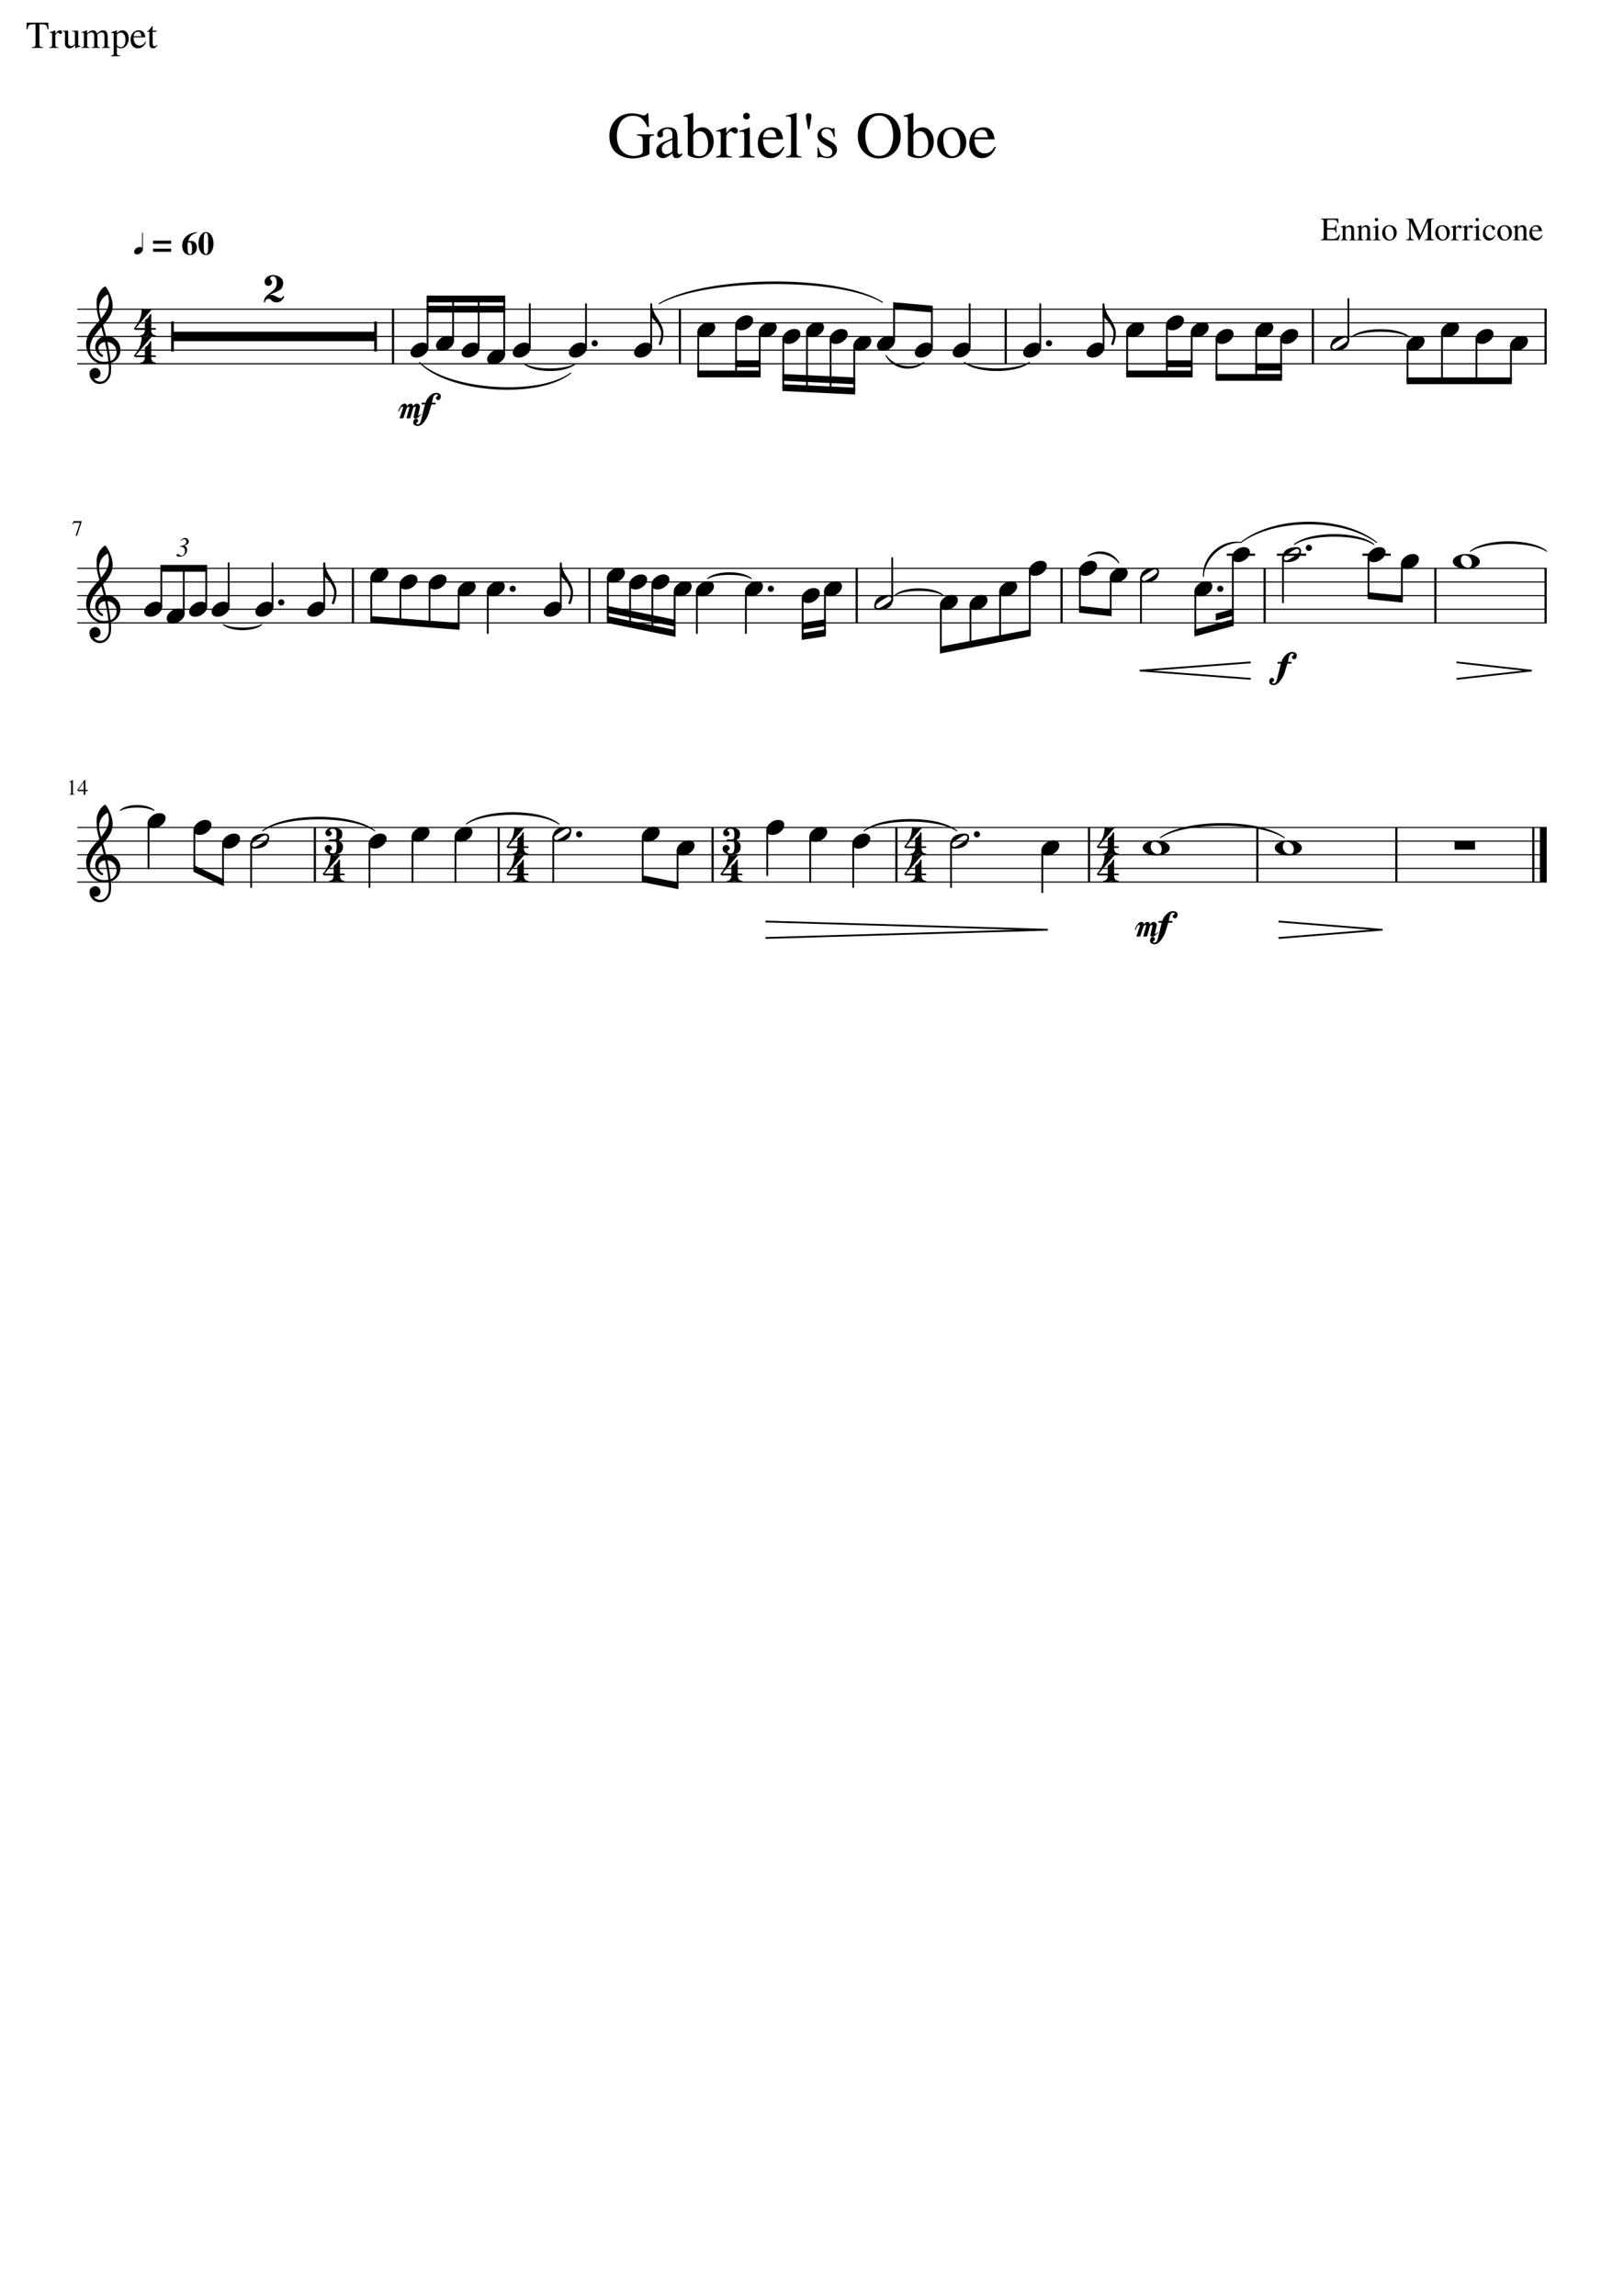 <svg width="595.44" height="841.68" xmlns="http://www.w3.org/2000/svg" xmlns:_xmlns="xmlns" _xmlns:xlink="http://www.w3.org/1999/xlink" version="1.2" baseProfile="tiny" style="background-color:#fff"><path class="StaffLines" fill="none" stroke="#000" stroke-width=".4" stroke-linejoin="bevel" d="M28.346 113.347h538.748M28.346 118.347h538.748M28.346 123.347h538.748M28.346 128.347h538.748M28.346 133.347h538.748M28.346 208.347h538.748M28.346 213.347h538.748M28.346 218.347h538.748M28.346 223.347h538.748M28.346 228.347h538.748M28.346 303.347h538.748M28.346 308.347h538.748M28.346 313.347h538.748M28.346 318.347h538.748M28.346 323.347h538.748"/><path class="Text" d="M25.83 286.612c-.103 0-.296.058-.577.172v-.109l1.422-.735.062.016v4.797c0 .198.05.325.149.383.099.057.304.086.617.086v.125H25.3v-.125c.302-.011.505-.055.609-.133.104-.078.156-.242.156-.492v-3.61c0-.25-.078-.375-.234-.375m6.297 2.922v.484H31.3v1.329h-.61v-1.329h-2.25v-.484l2.516-3.562h.344v3.562h.828m-1.453 0v-2.75l-1.907 2.75h1.907M29.956 191.05v.125l-1.703 5.234h-.516l1.578-4.766h-1.734c-.219 0-.386.039-.5.118-.115.078-.255.252-.422.523l-.14-.062.468-1.172h2.969M13.035 8.91h-.75c-.792 0-1.32.107-1.586.32-.266.214-.482.706-.649 1.477h-.343L9.8 8.3h7.89l.095 2.406h-.344c-.156-.781-.367-1.276-.633-1.485-.265-.208-.794-.312-1.586-.312h-.765v7.14c0 .511.08.84.242.985.161.146.528.234 1.101.266v.265h-4.078v-.265c.573-.042.935-.138 1.086-.29.151-.15.227-.523.227-1.117V8.91m9.171 3.547c-.145 0-.32-.084-.523-.25-.203-.167-.336-.25-.398-.25-.188 0-.399.138-.633.414-.235.276-.352.523-.352.742v3.188c0 .406.078.68.235.82.156.14.474.221.953.242v.203h-3.375v-.203c.448-.094.726-.19.836-.289.11-.099.164-.33.164-.695v-3.532c0-.312-.037-.53-.11-.656-.073-.125-.198-.187-.375-.187-.145 0-.307.02-.484.062v-.219c.75-.229 1.443-.468 2.078-.718l.078.015v1.25c.344-.479.638-.81.883-.992.245-.182.508-.273.79-.273.25 0 .442.062.577.187.136.125.203.302.203.531 0 .188-.05.336-.148.446a.51.51 0 01-.399.164m7.329 4.375v.203c-.73.208-1.37.427-1.922.656l-.063-.031v-1.188l-.25.258-.281.29a4.005 4.005 0 01-.281.242 2.06 2.06 0 01-.36.242 2.051 2.051 0 01-.398.14c-.162.042-.32.063-.477.063-.51 0-.919-.167-1.226-.5-.307-.334-.461-.781-.461-1.344v-3.515c0-.323-.063-.547-.188-.672s-.354-.198-.687-.22v-.187h2.062v4.532c0 .291.097.541.29.75a.914.914 0 00.695.312 2.05 2.05 0 00.843-.195c.178-.078.329-.203.454-.375s.187-.383.187-.633v-3.281c0-.344-.062-.57-.187-.68-.125-.11-.407-.174-.844-.195v-.235h2.234v4.782c0 .323.05.534.149.632.099.1.315.149.648.149h.063m.312-4.813v-.234a31.122 31.122 0 001.969-.656l.094.015v1.079c.583-.448 1.013-.743 1.289-.883.276-.141.57-.211.883-.211.74 0 1.234.4 1.484 1.203.73-.802 1.49-1.203 2.281-1.203 1.084 0 1.625.833 1.625 2.5v2.875c0 .52.203.797.61.828l.359.031v.203h-3.078v-.203c.416-.052.674-.133.773-.242.1-.11.149-.367.149-.773V13.41c0-.573-.073-.971-.22-1.195-.145-.224-.421-.336-.827-.336-.604 0-1.11.281-1.516.844v3.515c0 .438.068.732.203.883.136.151.407.232.813.242v.203H33.58v-.203c.407-.031.667-.107.782-.226.114-.12.172-.378.172-.774v-3.015c0-.98-.308-1.47-.922-1.47-.26 0-.55.066-.867.196-.318.13-.576.341-.774.633v3.922c0 .27.065.455.195.554.13.1.383.16.758.18v.203H29.8v-.203c.396-.01.66-.08.79-.21.13-.131.195-.389.195-.774v-3.532c0-.333-.037-.565-.11-.695-.073-.13-.203-.195-.39-.195-.136 0-.282.02-.438.062m10.906.047v-.234a30.314 30.314 0 002.016-.703l.094.015v1.079c.593-.73 1.26-1.094 2-1.094.677 0 1.234.281 1.672.844.437.562.656 1.275.656 2.14 0 1.02-.281 1.875-.844 2.563-.562.687-1.255 1.03-2.078 1.03-.302 0-.552-.038-.75-.116-.198-.078-.417-.232-.656-.461v2.187c0 .438.075.719.226.844.151.125.487.188 1.008.188v.265h-3.406v-.25c.406-.031.672-.11.797-.234.125-.125.187-.37.187-.735v-6.546c0-.323-.039-.537-.117-.641-.078-.104-.232-.156-.46-.156-.147 0-.261.005-.345.015m2.11.828v3.47c0 .197.159.4.476.608.318.209.644.313.977.313.5 0 .906-.242 1.219-.727.312-.484.468-1.117.468-1.898 0-.813-.156-1.466-.468-1.961-.313-.495-.73-.742-1.25-.742-.323 0-.641.104-.953.312-.313.209-.47.417-.47.625m6.11.797c.021.573.102 1.068.242 1.485.141.416.323.729.547.937.224.208.45.357.68.445.23.089.469.133.719.133a2.05 2.05 0 001.172-.336c.333-.224.666-.596 1-1.117l.218.094c-.281.77-.68 1.36-1.195 1.765a2.787 2.787 0 01-1.773.61c-.803 0-1.454-.284-1.954-.852-.5-.567-.75-1.336-.75-2.304 0-1.032.29-1.86.868-2.485a2.809 2.809 0 012.148-.937c.708 0 1.26.21 1.656.633.396.421.64 1.065.735 1.93h-4.313m.031-.423h2.86c-.094-.604-.24-1.023-.438-1.258-.198-.234-.51-.351-.937-.351-.844 0-1.339.536-1.485 1.61m8.375-2v.406h-1.406v4.015c0 .438.055.758.164.961.11.203.294.305.555.305.292 0 .573-.167.844-.5l.187.156c-.448.73-1.01 1.094-1.687 1.094-.844 0-1.266-.594-1.266-1.781v-4.25h-.734c-.042-.021-.063-.047-.063-.079 0-.052.016-.09.047-.117.031-.026.086-.062.164-.11.078-.046.175-.114.29-.202.114-.089.27-.25.468-.485.198-.234.411-.513.64-.836.157-.218.25-.348.282-.39.073 0 .11.062.11.187v1.625h1.405M486.575 87.106c0 .23.065.373.195.43.13.057.482.086 1.055.086h.328c.854 0 1.466-.102 1.836-.305.369-.203.7-.627.992-1.273h.344l-.547 2.031h-6.469v-.234c.437-.032.719-.112.844-.243.125-.13.187-.408.187-.835V81.45c0-.427-.062-.706-.187-.836s-.407-.216-.844-.258v-.218h6.359l.032 1.718h-.297c-.105-.541-.263-.888-.477-1.039-.213-.15-.659-.226-1.336-.226h-1.625c-.156 0-.26.026-.312.078-.052.052-.078.161-.078.328v2.625h1.843c.511 0 .839-.078.985-.234.145-.157.255-.459.328-.907h.281v2.828h-.281c-.073-.5-.188-.817-.344-.953-.156-.135-.479-.203-.969-.203h-1.843v2.953m4.984-3.812v-.203a39.398 39.398 0 001.656-.532l.094.016v.938c.406-.376.726-.628.961-.758.234-.13.487-.196.758-.196.448 0 .799.157 1.054.47.256.312.383.75.383 1.312v2.765c0 .292.047.487.141.586.094.1.286.164.578.196v.187h-2.5v-.188c.302-.02.503-.099.601-.234.099-.135.149-.39.149-.766v-2.515c0-.781-.287-1.172-.859-1.172-.198 0-.381.047-.547.14-.167.094-.396.277-.688.547v3.376c0 .218.057.372.172.46.115.089.323.144.625.165v.187h-2.562v-.188c.302-.02.502-.088.601-.203.099-.114.149-.343.149-.687v-2.984c0-.303-.032-.506-.094-.61-.063-.104-.183-.156-.36-.156a.751.751 0 00-.312.047m5.859 0v-.203a39.941 39.941 0 001.657-.532l.093.016v.938c.407-.376.727-.628.961-.758.235-.13.487-.196.758-.196.448 0 .8.157 1.055.47.255.312.383.75.383 1.312v2.765c0 .292.046.487.14.586.094.1.287.164.578.196v.187h-2.5v-.188c.302-.02.503-.099.602-.234.099-.135.148-.39.148-.766v-2.515c0-.781-.286-1.172-.859-1.172-.198 0-.38.047-.547.14-.167.094-.396.277-.687.547v3.376c0 .218.057.372.171.46.115.089.323.144.625.165v.187h-2.562v-.188c.302-.02.503-.088.601-.203.099-.114.149-.343.149-.687v-2.984c0-.303-.031-.506-.094-.61-.062-.104-.182-.156-.359-.156a.757.757 0 00-.313.047m6.485.062c-.177 0-.349.016-.516.047v-.187a17.032 17.032 0 001.875-.657l.047.032v4.265c0 .427.049.698.148.813.099.114.347.187.743.219v.187h-2.86v-.188c.417-.02.68-.09.789-.21.11-.12.164-.394.164-.82v-2.782c0-.27-.031-.458-.093-.563-.063-.104-.162-.156-.297-.156m.797-3.468c.177 0 .325.06.445.18.12.119.18.262.18.429 0 .177-.06.323-.18.437a.62.62 0 01-.445.172.598.598 0 01-.61-.61c0-.166.06-.309.18-.429s.263-.18.43-.18m4.75 2.672c.77 0 1.406.256 1.906.766s.75 1.156.75 1.938c0 .833-.261 1.53-.781 2.093-.521.563-1.154.844-1.899.844-.745 0-1.372-.27-1.883-.813-.51-.541-.765-1.213-.765-2.015 0-.834.247-1.51.742-2.031.495-.521 1.138-.782 1.93-.782m-1.563 2.22c0 .853.154 1.577.461 2.171.307.594.716.89 1.227.89.437 0 .783-.19 1.039-.57.255-.38.382-.909.382-1.586 0-.812-.158-1.476-.476-1.992-.318-.515-.727-.773-1.227-.773-.416 0-.755.169-1.015.508-.261.338-.391.789-.391 1.351m15.609-3.578l-3.078 6.875h-.172l-3-6.594v4.828c0 .615.071 1.019.211 1.211.141.193.446.3.914.32v.235h-2.812v-.234c.489-.032.805-.141.945-.328.141-.188.211-.59.211-1.204V81.45c0-.448-.065-.732-.195-.852s-.445-.2-.945-.242v-.218h2.375l2.765 6.046 2.656-6.046h2.391v.218c-.448.042-.734.128-.859.258s-.188.409-.188.836v5.313c0 .427.065.705.195.835.131.13.415.211.852.243v.234h-3.359v-.234c.468-.032.768-.118.898-.258s.195-.456.195-.945V81.2m5.407 1.36c.77 0 1.406.255 1.906.765s.75 1.156.75 1.938c0 .833-.261 1.53-.781 2.093-.521.563-1.154.844-1.899.844-.745 0-1.372-.27-1.883-.813-.51-.541-.765-1.213-.765-2.015 0-.834.247-1.51.742-2.031.495-.521 1.138-.782 1.93-.782m-1.563 2.22c0 .853.154 1.577.461 2.171.307.594.716.89 1.227.89.437 0 .784-.19 1.039-.57.255-.38.383-.909.383-1.586 0-.812-.159-1.476-.477-1.992-.318-.515-.727-.773-1.227-.773-.416 0-.755.169-1.015.508-.261.338-.391.789-.391 1.351m8.11-1.078c-.125 0-.274-.07-.446-.21-.172-.142-.289-.212-.351-.212-.157 0-.336.117-.539.352-.204.234-.305.445-.305.633v2.718c0 .354.07.591.211.711.14.12.414.185.82.196v.187h-2.89v-.188c.385-.062.622-.14.71-.234.089-.094.133-.292.133-.594v-3.015c0-.271-.028-.461-.086-.57-.057-.11-.164-.165-.32-.165-.125 0-.266.016-.422.047v-.187a29.952 29.952 0 001.797-.61l.047.016v1.078c.302-.417.557-.703.766-.86.208-.156.437-.234.687-.234.198 0 .357.055.477.164.119.11.179.258.179.446 0 .166-.041.297-.125.39a.436.436 0 01-.343.141m4.125 0c-.125 0-.274-.07-.446-.21-.172-.142-.289-.212-.351-.212-.157 0-.336.117-.539.352-.204.234-.305.445-.305.633v2.718c0 .354.07.591.211.711.14.12.414.185.82.196v.187h-2.89v-.188c.385-.062.622-.14.71-.234.089-.094.133-.292.133-.594v-3.015c0-.271-.028-.461-.086-.57-.057-.11-.164-.165-.32-.165-.125 0-.266.016-.422.047v-.187a29.952 29.952 0 001.797-.61l.047.016v1.078c.302-.417.557-.703.766-.86.208-.156.437-.234.687-.234.198 0 .357.055.477.164.119.11.179.258.179.446 0 .166-.041.297-.125.39a.436.436 0 01-.343.141m1.25-.344c-.178 0-.349.016-.516.047v-.187a17.177 17.177 0 001.875-.657l.047.032v4.265c0 .427.049.698.148.813.099.114.347.187.742.219v.187h-2.859v-.188c.417-.02.68-.09.789-.21.109-.12.164-.394.164-.82v-2.782c0-.27-.031-.458-.094-.563-.062-.104-.161-.156-.296-.156m.796-3.468c.177 0 .326.06.446.18.12.119.179.262.179.429a.578.578 0 01-.179.437.622.622 0 01-.446.172.578.578 0 01-.437-.18.598.598 0 01-.172-.43c0-.166.06-.309.18-.429s.263-.18.429-.18m2.079 5.626c0-.886.263-1.6.789-2.141.526-.542 1.143-.813 1.851-.813.49 0 .912.123 1.266.368.354.244.531.539.531.882a.46.46 0 01-.164.352.552.552 0 01-.383.148c-.271 0-.453-.182-.547-.546l-.078-.266c-.062-.23-.14-.383-.234-.461-.094-.078-.25-.117-.469-.117-.49 0-.883.192-1.18.578-.297.385-.445.885-.445 1.5 0 .677.175 1.234.523 1.672.349.437.79.656 1.321.656.344 0 .635-.083.875-.25.239-.167.5-.458.781-.875l.172.11a35.38 35.38 0 01-.211.39 4.83 4.83 0 01-.313.469 2.967 2.967 0 01-.453.508c-.151.13-.349.25-.593.359-.245.11-.498.164-.758.164-.656 0-1.201-.25-1.633-.75-.432-.5-.648-1.146-.648-1.938m7.984-2.953c.771 0 1.406.256 1.906.766s.75 1.156.75 1.938c0 .833-.26 1.53-.781 2.093s-1.154.844-1.899.844c-.744 0-1.372-.27-1.882-.813-.511-.541-.766-1.213-.766-2.015 0-.834.247-1.51.742-2.031.495-.521 1.138-.782 1.93-.782m-1.563 2.22c0 .853.154 1.577.461 2.171.308.594.716.89 1.227.89.437 0 .784-.19 1.039-.57.255-.38.383-.909.383-1.586 0-.812-.159-1.476-.477-1.992-.317-.515-.726-.773-1.226-.773-.417 0-.756.169-1.016.508-.26.338-.391.789-.391 1.351m4.61-1.484v-.203a39.398 39.398 0 001.656-.532l.094.016v.938c.406-.376.726-.628.961-.758.234-.13.487-.196.758-.196.447 0 .799.157 1.054.47.255.312.383.75.383 1.312v2.765c0 .292.047.487.141.586.093.1.286.164.578.196v.187h-2.5v-.188c.302-.02.502-.099.601-.234.099-.135.149-.39.149-.766v-2.515c0-.781-.287-1.172-.86-1.172-.198 0-.38.047-.546.14-.167.094-.396.277-.688.547v3.376c0 .218.057.372.172.46.114.089.323.144.625.165v.187h-2.563v-.188c.302-.02.503-.088.602-.203.099-.114.148-.343.148-.687v-2.984c0-.303-.031-.506-.093-.61-.063-.104-.183-.156-.36-.156a.748.748 0 00-.312.047m6.969 1.453c.02.5.091.927.21 1.281.12.354.274.62.461.797.188.177.381.305.579.383.197.078.406.117.625.117.385 0 .718-.096 1-.29.281-.192.567-.507.859-.944l.187.078c-.25.656-.593 1.159-1.031 1.508a2.36 2.36 0 01-1.515.523c-.688 0-1.245-.245-1.672-.734-.427-.49-.641-1.146-.641-1.97 0-.885.247-1.596.742-2.132a2.398 2.398 0 011.836-.805c.615 0 1.089.183 1.422.547.333.365.542.912.625 1.64H561.7m.031-.358h2.437c-.073-.521-.195-.88-.367-1.079-.172-.198-.44-.296-.805-.296-.718 0-1.14.458-1.265 1.374M232.076 42.465c-.906 0-1.711.164-2.414.493-.703.328-1.271.747-1.703 1.257a6.372 6.372 0 00-1.055 1.797 9.695 9.695 0 00-.562 1.985c-.105.635-.157 1.27-.157 1.906 0 2.24.563 4.008 1.688 5.305 1.125 1.297 2.661 1.945 4.609 1.945.865 0 1.612-.14 2.242-.422.631-.281.946-.614.946-1V51.81c0-.896-.123-1.46-.367-1.695-.245-.234-.826-.383-1.743-.445v-.438h6.235v.438c-.698.062-1.151.21-1.36.445-.208.234-.312.706-.312 1.414v4.906c-.49.406-1.375.781-2.656 1.125-1.282.344-2.443.516-3.485.516-.718 0-1.437-.073-2.156-.219-.719-.146-1.471-.411-2.258-.797a7.88 7.88 0 01-2.07-1.453c-.594-.583-1.086-1.362-1.477-2.336-.39-.974-.586-2.086-.586-3.336 0-2.437.774-4.442 2.321-6.015 1.547-1.573 3.518-2.36 5.914-2.36.937 0 1.859.125 2.765.375.907.25 1.433.375 1.579.375.281 0 .526-.073.734-.219.208-.145.354-.323.437-.53h.532l.187 5.015h-.547c-.521-1.25-1.174-2.248-1.961-2.992-.786-.745-1.893-1.118-3.32-1.118m8.547 12.891c0-.281.031-.547.094-.797.062-.25.172-.482.328-.695.156-.214.307-.406.453-.578.146-.172.359-.352.641-.54.281-.187.515-.34.703-.46.187-.12.474-.263.859-.43.385-.167.682-.292.891-.375l.968-.39c.438-.178.761-.308.969-.391v-1.453c0-1.323-.604-1.985-1.812-1.985-.48 0-.886.117-1.219.352-.333.234-.5.513-.5.836 0 .125.021.3.062.523.042.224.063.367.063.43 0 .27-.109.505-.328.703a1.106 1.106 0 01-.766.297c-.281 0-.529-.102-.742-.305a.967.967 0 01-.32-.726c0-.75.39-1.386 1.172-1.907.781-.52 1.744-.78 2.89-.78 1.281 0 2.164.314 2.649.944.484.63.726 1.592.726 2.883v4.657c0 .53.052.895.156 1.093.105.198.292.297.563.297.333 0 .682-.15 1.047-.453v.625c-.406.48-.766.805-1.078.977a2.17 2.17 0 01-1.063.257c-.479 0-.831-.138-1.055-.414-.224-.276-.367-.737-.429-1.382-1.365 1.198-2.521 1.796-3.469 1.796-.719 0-1.307-.242-1.766-.726-.458-.484-.687-1.112-.687-1.883m5.906-.61v-3.468c-1.427.52-2.427 1.029-3 1.523-.573.495-.859 1.091-.859 1.79 0 .656.159 1.143.476 1.46.318.318.659.477 1.024.477.541 0 1.12-.182 1.734-.547.261-.146.43-.297.508-.453.078-.156.117-.417.117-.781m7.672-13.36v7.282c.24-.573.672-1.047 1.297-1.422a3.877 3.877 0 012.031-.563c1.177 0 2.162.5 2.953 1.5.792 1 1.188 2.23 1.188 3.688 0 1.718-.531 3.164-1.594 4.336-1.062 1.172-2.375 1.757-3.937 1.757a7.61 7.61 0 01-2.704-.476c-.843-.318-1.265-.659-1.265-1.024V43.981c0-.5-.076-.83-.227-.992-.151-.162-.471-.242-.961-.242-.166 0-.302.01-.406.03v-.39a34.94 34.94 0 003.516-1.047l.109.047m0 8.563v6.14c0 .302.232.57.695.805.464.234 1.008.352 1.633.352.979 0 1.74-.373 2.281-1.117.542-.745.813-1.79.813-3.133 0-1.48-.274-2.66-.82-3.54-.547-.88-1.289-1.32-2.227-1.32-.625 0-1.177.185-1.656.555-.479.37-.719.79-.719 1.258m15.375-.985c-.24 0-.536-.138-.891-.414-.354-.276-.583-.414-.687-.414-.323 0-.685.232-1.086.696-.401.463-.602.888-.602 1.273v5.453c0 .688.136 1.154.407 1.399.27.244.817.382 1.64.414v.36h-5.797v-.36c.771-.146 1.248-.308 1.43-.485.182-.177.274-.573.274-1.187v-6.047c0-.531-.06-.906-.18-1.125-.12-.219-.331-.328-.633-.328-.25 0-.531.031-.844.094v-.375a50.543 50.543 0 003.578-1.235l.125.047v2.156c.594-.823 1.099-1.395 1.516-1.718.417-.323.87-.485 1.359-.485.417 0 .743.11.977.328.234.22.352.521.352.907 0 .333-.084.59-.25.773-.167.182-.396.273-.688.273m2.5-.671c-.354 0-.687.026-1 .078v-.36a35.852 35.852 0 003.734-1.328l.11.078v8.516c0 .864.099 1.414.297 1.648.198.235.687.383 1.468.446v.36h-5.703v-.36c.823-.052 1.344-.198 1.563-.438.219-.24.328-.791.328-1.656v-5.563c0-.53-.06-.9-.18-1.109-.12-.208-.325-.312-.617-.312m1.594-6.954c.354 0 .653.12.898.36s.367.526.367.86c0 .353-.122.648-.367.882a1.25 1.25 0 01-.898.352c-.334 0-.617-.123-.852-.368a1.213 1.213 0 01-.351-.867c0-.333.119-.62.359-.86.24-.239.521-.359.844-.359m6.062 9.735c.032.99.167 1.844.407 2.562.239.72.552 1.255.937 1.61.385.354.773.604 1.164.75.391.145.805.218 1.242.218.771 0 1.44-.187 2.008-.562.568-.375 1.138-1.01 1.711-1.906l.391.156c-.5 1.323-1.19 2.33-2.071 3.023a4.754 4.754 0 01-3.023 1.04c-1.375 0-2.492-.485-3.352-1.454-.859-.968-1.289-2.286-1.289-3.953 0-1.76.492-3.18 1.477-4.258.984-1.078 2.216-1.617 3.695-1.617 1.208 0 2.149.365 2.82 1.094.672.73 1.097 1.828 1.274 3.297h-7.391m.047-.719h4.906c-.166-1.031-.416-1.747-.75-2.148-.333-.401-.869-.602-1.609-.602-1.437 0-2.286.917-2.547 2.75m8.36-7.578v-.39c1.593-.376 2.875-.725 3.843-1.048l.094.047v14.328c0 .657.109 1.084.328 1.282.219.198.708.323 1.469.375v.36h-5.688v-.36c.761-.063 1.261-.206 1.5-.43.24-.224.36-.659.36-1.305V44.2c0-.563-.073-.948-.219-1.156-.146-.209-.411-.313-.797-.313-.323 0-.62.016-.89.047m8.625 4.61h-.516c-.511-2.709-.766-4.34-.766-4.891 0-.282.099-.516.297-.703.198-.188.443-.282.735-.282.27 0 .507.094.71.282a.88.88 0 01.305.671c0 .594-.255 2.235-.765 4.922m8.562-.218c.01 0 .135-.079.375-.235h.266l.093 3.266h-.359c-.271-1.073-.607-1.834-1.008-2.281-.401-.448-.945-.672-1.633-.672-.541 0-.984.15-1.328.453-.343.302-.515.692-.515 1.172 0 .687.343 1.234 1.031 1.64l2.594 1.532c.718.427 1.234.862 1.547 1.304.312.443.468.961.468 1.555 0 .833-.333 1.552-1 2.156-.666.604-1.463.906-2.39.906-.396 0-.93-.07-1.602-.21-.672-.141-1.086-.211-1.242-.211a.656.656 0 00-.563.28h-.312V54.09h.391c.25 1.115.552 1.907.906 2.375.51.657 1.224.985 2.14.985.605 0 1.086-.156 1.446-.469.359-.312.539-.734.539-1.266 0-.718-.412-1.317-1.235-1.796l-1.406-.797c-1.021-.573-1.742-1.125-2.164-1.657a2.814 2.814 0 01-.633-1.796c0-.865.308-1.573.922-2.125.615-.552 1.396-.829 2.344-.829.521 0 1.013.076 1.476.227.464.151.748.227.852.227m16.906 10.906c-2.166 0-3.995-.768-5.484-2.305-1.49-1.536-2.234-3.539-2.234-6.008 0-2.427.736-4.416 2.21-5.968 1.474-1.552 3.357-2.329 5.649-2.329 2.302 0 4.187.774 5.656 2.32 1.469 1.548 2.203 3.571 2.203 6.071 0 2.427-.742 4.404-2.226 5.93-1.485 1.526-3.409 2.289-5.774 2.289m5.235-8.235c0-1.156-.112-2.18-.336-3.07-.224-.89-.508-1.607-.852-2.148a5.2 5.2 0 00-1.203-1.344c-.458-.354-.909-.594-1.352-.719a4.945 4.945 0 00-1.351-.187c-.781 0-1.484.166-2.109.5-.625.333-1.118.752-1.477 1.258a7.123 7.123 0 00-.898 1.78c-.24.683-.404 1.34-.493 1.97-.088.63-.132 1.273-.132 1.93a11.367 11.367 0 001.007 4.734 4.451 4.451 0 001.571 1.89c.698.48 1.526.719 2.484.719.969 0 1.81-.24 2.523-.719a4.505 4.505 0 001.61-1.89c.359-.782.617-1.563.773-2.344.157-.781.235-1.568.235-2.36m7.437-8.453v7.282c.24-.573.672-1.047 1.297-1.422a3.877 3.877 0 012.031-.563c1.177 0 2.162.5 2.953 1.5.792 1 1.188 2.23 1.188 3.688 0 1.718-.531 3.164-1.594 4.336-1.062 1.172-2.375 1.757-3.937 1.757-.959 0-1.86-.158-2.703-.476-.844-.318-1.266-.659-1.266-1.024V43.981c0-.5-.076-.83-.227-.992-.151-.162-.471-.242-.961-.242-.166 0-.302.01-.406.03v-.39a34.863 34.863 0 003.516-1.047l.109.047m0 8.563v6.14c0 .302.232.57.695.805.464.234 1.008.352 1.633.352.979 0 1.74-.373 2.282-1.117.541-.745.812-1.79.812-3.133 0-1.48-.273-2.66-.82-3.54-.547-.88-1.289-1.32-2.227-1.32-.625 0-1.177.185-1.656.555-.479.37-.719.79-.719 1.258m14.063-3.266c1.552 0 2.825.513 3.82 1.54.995 1.025 1.492 2.325 1.492 3.898 0 1.656-.518 3.044-1.555 4.164-1.036 1.12-2.304 1.68-3.804 1.68s-2.758-.54-3.774-1.618c-1.015-1.078-1.523-2.424-1.523-4.039 0-1.646.497-2.995 1.492-4.047.995-1.052 2.279-1.578 3.852-1.578m-3.125 4.453c0 1.698.31 3.14.929 4.328.62 1.188 1.43 1.782 2.43 1.782.896 0 1.599-.38 2.109-1.14.511-.761.766-1.813.766-3.157 0-1.636-.318-2.969-.953-4-.636-1.031-1.458-1.547-2.469-1.547-.844 0-1.523.341-2.039 1.023-.516.683-.773 1.586-.773 2.711m11.437-.062c.031.99.167 1.844.406 2.562.24.72.552 1.255.938 1.61.385.354.773.604 1.164.75.391.145.805.218 1.242.218.771 0 1.44-.187 2.008-.562.568-.375 1.138-1.01 1.711-1.906l.391.156c-.5 1.323-1.191 2.33-2.071 3.023a4.754 4.754 0 01-3.023 1.04c-1.375 0-2.492-.485-3.352-1.454-.859-.968-1.289-2.286-1.289-3.953 0-1.76.492-3.18 1.477-4.258.984-1.078 2.216-1.617 3.695-1.617 1.208 0 2.148.365 2.82 1.094.672.73 1.097 1.828 1.274 3.297h-7.391m.047-.719h4.906c-.166-1.031-.416-1.747-.75-2.148-.333-.401-.87-.602-1.609-.602-1.438 0-2.287.917-2.547 2.75"/><path class="SlurSegment" stroke="#000" stroke-width=".35" stroke-linecap="round" stroke-linejoin="round" fill-rule="evenodd" d="M425.422 307.097c9.09-6.9 36.362-6.9 45.453 0-9.091-6.1-36.363-6.1-45.453 0M316.787 304.597c6.803-5.571 27.212-5.571 34.015 0-6.803-4.771-27.212-4.771-34.015 0M170.952 302.097c6.803-5.571 27.212-5.571 34.015 0-6.803-4.771-27.212-4.771-34.015 0M96.275 304.597c8.235-6.659 32.941-6.659 41.176 0-8.235-5.859-32.941-5.859-41.176 0M44.134 297.097c2.46-2.4 9.843-2.4 12.304 0-2.46-1.6-9.843-1.6-12.304 0M454.988 198.847c12.436-9.868 37.308-9.868 49.744 0-12.436-9.068-37.308-9.068-49.744 0"/><path class="SlurSegment" stroke="#000" stroke-width=".35" stroke-linecap="round" stroke-linejoin="round" fill-rule="evenodd" d="M441.229 211.347c-.321-7.265 6.558-13.515 13.759-12.5-6.663-.423-13.542 5.827-13.759 12.5M398.916 203.847c3.584-2.82 9.226-1.57 11.284 2.5-2.231-3.289-7.873-4.539-11.284-2.5M539.124 202.097c5.594-4.652 22.376-4.652 27.97 0-5.594-3.852-22.376-3.852-27.97 0M474.593 199.597c5.83-4.832 23.321-4.832 29.152 0-5.831-4.032-23.322-4.032-29.152 0M328.298 218.12c3.462-3.031 13.85-3.031 17.312 0-3.462-2.231-13.85-2.231-17.312 0M259.47 212.097c3.197-2.83 12.787-2.83 15.984 0-3.197-2.03-12.787-2.03-15.984 0M81.87 228.94c2.82 1.742 11.276 1.742 14.094 0-2.818 2.542-11.275 2.542-14.093 0M324.841 130.347c2.829 4.157 9.763 5.407 13.866 2.5-4.245 3.694-11.178 2.444-13.866-2.5M241.652 111.344c17.104-10.379 66.235-10.706 81.886-.545-15.646-9.361-64.777-9.034-81.886.545M153.797 132.847c10.426 10.31 43.716 12.656 55.484 3.909-11.825 9.545-45.115 7.199-55.484-3.909M495.544 123.562c4.238-3.621 16.953-3.621 21.191 0-4.238-2.821-16.953-2.821-21.191 0M353.561 132.823c4.778 3.231 19.113 3.231 23.891 0-4.778 4.031-19.113 4.031-23.891 0"/><path class="SlurSegment" stroke="#000" stroke-width=".35" stroke-linecap="round" stroke-linejoin="round" fill-rule="evenodd" d="M192.262 133.422c3.728 2.433 14.91 2.433 18.638 0-3.728 3.233-14.91 3.233-18.638 0"/><path class="BarLine" stroke="#000" stroke-width=".8" stroke-linejoin="bevel" d="M562.194 303.347v20"/><path class="BarLine" stroke="#000" stroke-width="2.5" stroke-linejoin="bevel" d="M565.844 303.347v20"/><path class="BarLine" stroke="#000" stroke-width=".8" stroke-linejoin="bevel" d="M511.973 303.347v20M461.009 303.347v20M399.285 303.347v20M328.671 303.347v20M261.282 303.347v20M182.836 303.347v20M115.447 303.347v20M566.694 208.347v20M526.287 208.347v20M463.679 208.347v20M389.225 208.347v20M314.121 208.347v20M216.137 208.347v20M129.407 208.347v20M566.694 113.347v20M481.367 113.347v20M368.748 113.347v20M249.284 113.347v20M144.106 113.347v20"/><path class="LedgerLine" stroke="#000" stroke-width=".8" stroke-linecap="square" stroke-linejoin="bevel" d="M499.941 203.347h9.582M468.579 203.347h9.944M450.196 203.347h9.583"/><path class="Stem" stroke="#000" stroke-width=".65" stroke-linecap="round" stroke-linejoin="bevel" d="M382.153 311.786v15.311M348.696 309.131v16.091M312.833 309.286v15.936M297.07 306.786v16.561M281.307 304.286v16.561M248.426 311.786v12.811M235.646 306.786v15.311M202.861 306.631v16.716M166.998 306.786v16.561M151.235 306.786v16.561M135.472 309.286v15.936M92.087 309.131v16.091M81.765 309.286v14.061M71.263 304.286v14.061M54.459 301.786v16.561M513.989 206.786v12.811M501.766 204.286v14.061M470.404 204.131v16.716M452.021 204.286v24.061M438.263 216.786v15.311M418.336 211.631v16.716M407.233 211.786v12.811M395.95 209.286v14.061M377.567 209.286v22.811M366.694 216.786v17.394M355.821 221.786v14.477M344.948 221.786v16.561M327.14 220.079v-15.482M302.463 216.786v15.311M294.3 219.286v14.061M273.475 216.786v15.311M255.516 216.786v15.311M247.353 216.786v15.311M239.189 214.286v16.144M231.026 214.286v14.477M222.862 211.786v15.311M205.608 222.408v-15.936M178.843 216.786v15.311M168.165 216.786v12.811M157.487 214.286v14.477M146.809 214.286v13.644M136.132 211.786v15.311M118.877 222.408v-15.936M99.918 222.408v-15.936M83.85 222.408v-15.936M75.614 222.408v-14.061M67.378 224.908v-16.561M59.142 222.408v-14.061M553.982 126.786v12.811M541.346 124.286v15.311M528.709 121.786v17.811M516.073 126.786v12.811M494.386 125.079v-15.482M469.709 124.286v14.061M460.605 121.786v16.561M446.039 124.286v14.061M436.935 121.786v15.311M427.831 119.286v17.811M413.264 121.786v15.311M404.63 127.407v-15.935M381.406 127.407v-15.935M355.54 127.407v-15.935M341.673 127.407v-14.06M327.807 124.907v-12.81M313.208 126.786v16.561M304.541 124.286v18.644M295.875 121.786v20.727M287.208 124.286v17.811M278.542 121.786v15.311M269.875 119.286v17.811M256.009 121.786v15.311M238.754 127.407v-15.935M214.854 127.407v-15.935M194.241 127.407v-15.935M184.872 129.907v-20.31M175.502 127.407v-17.81M166.133 124.907v-15.31M156.764 127.407v-17.81"/><path class="Note" d="M471.706 308.597c-.469 0-.808.161-1.016.484-.229.313-.344.74-.344 1.281 0 .615.162 1.141.485 1.578.322.427.682.73 1.078.907.343.166.713.25 1.109.25.458 0 .802-.162 1.031-.485.219-.333.328-.76.328-1.281 0-.615-.161-1.141-.484-1.578-.323-.417-.672-.719-1.047-.906a2.848 2.848 0 00-1.14-.25m.671-.5c1.407 0 2.579.27 3.516.812.948.552 1.422 1.198 1.422 1.938 0 .791-.49 1.442-1.469 1.953-.979.531-2.135.797-3.469.797-1.385 0-2.557-.271-3.515-.813-.969-.552-1.453-1.198-1.453-1.937 0-.792.494-1.443 1.484-1.953.979-.532 2.141-.797 3.484-.797M423.281 308.597c-.468 0-.807.161-1.015.484-.229.313-.344.74-.344 1.281 0 .615.162 1.141.484 1.578.323.427.683.73 1.079.907.343.166.713.25 1.109.25.458 0 .802-.162 1.031-.485.219-.333.328-.76.328-1.281 0-.615-.161-1.141-.484-1.578-.323-.417-.672-.719-1.047-.906a2.853 2.853 0 00-1.141-.25m.672-.5c1.407 0 2.578.27 3.516.812.948.552 1.422 1.198 1.422 1.938 0 .791-.49 1.442-1.469 1.953-.979.531-2.135.797-3.469.797-1.385 0-2.557-.271-3.515-.813-.969-.552-1.453-1.198-1.453-1.937 0-.792.494-1.443 1.484-1.953.979-.532 2.141-.797 3.484-.797M386.219 308.097c.625 0 1.156.161 1.594.484.396.354.593.797.593 1.328 0 .896-.458 1.735-1.375 2.516-.937.781-1.942 1.172-3.015 1.172-.625 0-1.151-.162-1.578-.485a1.688 1.688 0 01-.61-1.328c0-.896.469-1.734 1.407-2.515.916-.782 1.911-1.172 2.984-1.172M354.684 307.034a.741.741 0 00-.25-.562.845.845 0 00-.594-.25c-.385 0-1.172.39-2.359 1.172-1.229.791-1.979 1.359-2.25 1.703a.87.87 0 00-.219.562c0 .219.089.406.266.563.156.166.349.25.578.25.375 0 1.172-.391 2.39-1.172 1.198-.781 1.938-1.349 2.219-1.703a.834.834 0 00.219-.563m-1.031-1.437c1.114 0 1.672.479 1.672 1.437 0 .469-.136 1.016-.407 1.641-.271.614-.635 1.083-1.093 1.406-1 .677-2.256 1.016-3.766 1.016-1.125 0-1.688-.48-1.688-1.438 0-.427.136-.969.407-1.625.26-.625.625-1.099 1.093-1.422 1.011-.677 2.271-1.015 3.782-1.015M316.899 305.597c.625 0 1.156.161 1.594.484.396.354.594.797.594 1.328 0 .896-.459 1.735-1.375 2.516-.938.781-1.943 1.172-3.016 1.172-.625 0-1.151-.162-1.578-.485a1.69 1.69 0 01-.61-1.328c0-.896.469-1.734 1.407-2.515.916-.782 1.911-1.172 2.984-1.172M301.136 303.097c.625 0 1.156.161 1.594.484.396.354.593.797.593 1.328 0 .896-.458 1.734-1.375 2.516-.937.781-1.942 1.172-3.015 1.172-.625 0-1.151-.162-1.578-.485a1.688 1.688 0 01-.61-1.328c0-.896.469-1.734 1.407-2.516.916-.781 1.911-1.171 2.984-1.171M285.373 300.597c.625 0 1.156.161 1.594.484.395.354.593.797.593 1.328 0 .896-.458 1.734-1.375 2.516-.937.781-1.942 1.172-3.015 1.172-.625 0-1.151-.162-1.578-.485a1.688 1.688 0 01-.61-1.328c0-.896.469-1.734 1.407-2.516.916-.781 1.911-1.171 2.984-1.171M252.492 308.097c.625 0 1.156.161 1.594.484.396.354.594.797.594 1.328 0 .896-.459 1.735-1.375 2.516-.938.781-1.943 1.172-3.016 1.172-.625 0-1.151-.162-1.578-.485a1.69 1.69 0 01-.61-1.328c0-.896.469-1.734 1.407-2.515.916-.782 1.911-1.172 2.984-1.172M239.711 303.097c.625 0 1.156.161 1.594.484.396.354.594.797.594 1.328 0 .896-.459 1.734-1.375 2.516-.938.781-1.943 1.172-3.016 1.172-.625 0-1.151-.162-1.578-.485a1.69 1.69 0 01-.609-1.328c0-.896.468-1.734 1.406-2.516.916-.781 1.911-1.171 2.984-1.171M208.849 304.534a.745.745 0 00-.25-.562.845.845 0 00-.594-.25c-.385 0-1.172.39-2.359 1.171-1.229.792-1.979 1.36-2.25 1.704a.87.87 0 00-.219.562c0 .219.088.406.266.563.156.166.349.25.578.25.375 0 1.172-.391 2.39-1.172 1.198-.782 1.938-1.349 2.219-1.703a.834.834 0 00.219-.563m-1.031-1.437c1.114 0 1.671.479 1.671 1.437 0 .469-.135 1.016-.406 1.641-.271.614-.635 1.083-1.094 1.406-1 .677-2.255 1.016-3.765 1.016-1.125 0-1.688-.48-1.688-1.438 0-.427.136-.969.407-1.625.26-.625.625-1.099 1.093-1.422 1.011-.677 2.271-1.015 3.782-1.015M171.064 303.097c.625 0 1.156.161 1.594.484.395.354.593.797.593 1.328 0 .896-.458 1.734-1.375 2.516-.937.781-1.942 1.172-3.015 1.172-.625 0-1.151-.162-1.578-.485a1.688 1.688 0 01-.61-1.328c0-.896.469-1.734 1.406-2.516.917-.781 1.912-1.171 2.985-1.171M155.301 303.097c.625 0 1.156.161 1.594.484.395.354.593.797.593 1.328 0 .896-.458 1.734-1.375 2.516-.937.781-1.942 1.172-3.015 1.172-.625 0-1.151-.162-1.578-.485a1.688 1.688 0 01-.61-1.328c0-.896.469-1.734 1.406-2.516.917-.781 1.912-1.171 2.985-1.171M139.538 305.597c.625 0 1.156.161 1.594.484.395.354.593.797.593 1.328 0 .896-.458 1.735-1.375 2.516-.937.781-1.942 1.172-3.015 1.172-.625 0-1.151-.162-1.578-.485a1.688 1.688 0 01-.61-1.328c0-.896.469-1.734 1.406-2.515.917-.782 1.912-1.172 2.985-1.172M98.074 307.034a.742.742 0 00-.25-.562.845.845 0 00-.594-.25c-.385 0-1.172.39-2.359 1.172-1.23.791-1.98 1.359-2.25 1.703a.87.87 0 00-.219.562c0 .219.089.406.266.563.156.166.349.25.578.25.375 0 1.172-.391 2.39-1.172 1.199-.781 1.938-1.349 2.22-1.703a.835.835 0 00.218-.563m-1.031-1.437c1.114 0 1.672.479 1.672 1.437 0 .469-.136 1.016-.407 1.641-.27.614-.635 1.083-1.093 1.406-1 .677-2.255 1.016-3.766 1.016-1.125 0-1.687-.48-1.687-1.438 0-.427.135-.969.406-1.625.26-.625.625-1.099 1.094-1.422 1.01-.677 2.27-1.015 3.78-1.015M85.83 305.597c.626 0 1.157.161 1.594.484.396.354.594.797.594 1.328 0 .896-.458 1.735-1.375 2.516-.938.781-1.943 1.172-3.016 1.172-.625 0-1.15-.162-1.578-.485a1.69 1.69 0 01-.61-1.328c0-.896.47-1.734 1.407-2.515.917-.782 1.912-1.172 2.984-1.172M75.328 300.597c.625 0 1.156.161 1.594.484.396.354.594.797.594 1.328 0 .896-.459 1.734-1.375 2.516-.938.781-1.943 1.172-3.016 1.172-.625 0-1.15-.162-1.578-.485a1.69 1.69 0 01-.61-1.328c0-.896.47-1.734 1.407-2.516.916-.781 1.911-1.171 2.984-1.171M58.525 298.097c.625 0 1.156.161 1.593.484.396.354.594.797.594 1.328 0 .896-.458 1.734-1.375 2.516-.937.781-1.943 1.172-3.016 1.172-.624 0-1.15-.162-1.578-.485a1.69 1.69 0 01-.609-1.328c0-.896.469-1.734 1.406-2.516.917-.781 1.912-1.171 2.985-1.171M536.984 203.597c-.469 0-.807.161-1.016.484-.229.312-.343.74-.343 1.281 0 .615.161 1.141.484 1.578.323.427.682.729 1.078.907.344.166.714.25 1.109.25.459 0 .803-.162 1.032-.485.218-.333.328-.76.328-1.281 0-.615-.162-1.141-.485-1.578-.322-.417-.671-.719-1.046-.906a2.856 2.856 0 00-1.141-.25m.672-.5c1.406 0 2.578.27 3.515.812.948.552 1.422 1.198 1.422 1.938 0 .791-.489 1.442-1.468 1.953-.98.531-2.136.797-3.469.797-1.386 0-2.557-.271-3.516-.813-.969-.552-1.453-1.198-1.453-1.937 0-.792.495-1.443 1.484-1.954.98-.531 2.141-.796 3.485-.796M518.055 203.097c.625 0 1.156.161 1.593.484.396.354.594.797.594 1.328 0 .896-.458 1.734-1.375 2.516-.937.781-1.943 1.172-3.016 1.172-.625 0-1.151-.162-1.578-.485a1.69 1.69 0 01-.609-1.328c0-.896.469-1.734 1.406-2.516.917-.781 1.912-1.171 2.985-1.171M505.831 200.597c.625 0 1.157.161 1.594.484.396.354.594.797.594 1.328 0 .896-.459 1.734-1.375 2.516-.938.781-1.943 1.172-3.016 1.172-.625 0-1.151-.162-1.578-.485a1.69 1.69 0 01-.609-1.328c0-.896.468-1.734 1.406-2.516.917-.781 1.911-1.171 2.984-1.171M476.392 202.034a.745.745 0 00-.25-.562.846.846 0 00-.594-.25c-.386 0-1.172.39-2.36 1.171-1.229.792-1.979 1.36-2.25 1.704a.874.874 0 00-.218.562c0 .219.088.406.265.563.157.166.349.25.578.25.375 0 1.172-.391 2.391-1.172 1.198-.782 1.938-1.349 2.219-1.703a.834.834 0 00.219-.563m-1.032-1.437c1.115 0 1.672.479 1.672 1.437 0 .469-.135 1.016-.406 1.641-.271.614-.635 1.083-1.094 1.406-1 .677-2.255 1.016-3.765 1.016-1.125 0-1.688-.48-1.688-1.438 0-.427.135-.969.406-1.625.261-.625.625-1.099 1.094-1.422 1.01-.677 2.271-1.015 3.781-1.015M456.087 200.597c.625 0 1.156.161 1.594.484.395.354.593.797.593 1.328 0 .896-.458 1.734-1.375 2.516-.937.781-1.942 1.172-3.015 1.172-.625 0-1.151-.162-1.578-.485a1.688 1.688 0 01-.61-1.328c0-.896.469-1.734 1.406-2.516.917-.781 1.912-1.171 2.985-1.171M442.328 213.097c.625 0 1.157.161 1.594.484.396.354.594.797.594 1.328 0 .896-.459 1.734-1.375 2.516-.938.781-1.943 1.172-3.016 1.172-.625 0-1.151-.162-1.578-.485a1.69 1.69 0 01-.609-1.328c0-.896.468-1.734 1.406-2.516.917-.781 1.911-1.171 2.984-1.171M424.324 209.534a.745.745 0 00-.25-.562.845.845 0 00-.594-.25c-.385 0-1.172.39-2.359 1.171-1.23.792-1.98 1.36-2.25 1.704a.87.87 0 00-.219.562c0 .219.088.406.266.563.156.166.348.25.578.25.375 0 1.172-.391 2.39-1.172 1.198-.782 1.938-1.349 2.219-1.703a.834.834 0 00.219-.563m-1.031-1.437c1.114 0 1.671.479 1.671 1.437 0 .469-.135 1.016-.406 1.641-.271.614-.635 1.083-1.094 1.406-1 .677-2.255 1.016-3.765 1.016-1.125 0-1.688-.48-1.688-1.438 0-.427.136-.969.407-1.625.26-.625.625-1.099 1.093-1.422 1.011-.677 2.271-1.015 3.782-1.015M411.299 208.097c.625 0 1.156.161 1.594.484.396.354.593.797.593 1.328 0 .896-.458 1.734-1.375 2.516-.937.781-1.942 1.172-3.015 1.172-.625 0-1.151-.162-1.578-.485a1.688 1.688 0 01-.61-1.328c0-.896.469-1.734 1.407-2.516.916-.781 1.911-1.171 2.984-1.171M400.016 205.597c.625 0 1.156.161 1.593.484.396.354.594.797.594 1.328 0 .896-.458 1.734-1.375 2.516-.937.781-1.943 1.172-3.016 1.172-.625 0-1.151-.162-1.578-.485a1.69 1.69 0 01-.609-1.328c0-.896.469-1.734 1.406-2.516.917-.781 1.912-1.171 2.985-1.171M381.633 205.597c.625 0 1.156.161 1.593.484.396.354.594.797.594 1.328 0 .896-.458 1.734-1.375 2.516-.937.781-1.942 1.172-3.015 1.172-.625 0-1.151-.162-1.579-.485a1.69 1.69 0 01-.609-1.328c0-.896.469-1.734 1.406-2.516.917-.781 1.912-1.171 2.985-1.171M370.76 213.097c.625 0 1.156.161 1.593.484.396.354.594.797.594 1.328 0 .896-.458 1.734-1.375 2.516-.937.781-1.943 1.172-3.016 1.172-.625 0-1.151-.162-1.578-.485a1.69 1.69 0 01-.609-1.328c0-.896.469-1.734 1.406-2.516.917-.781 1.912-1.171 2.985-1.171M359.886 218.097c.625 0 1.157.161 1.594.484.396.354.594.797.594 1.328 0 .896-.458 1.734-1.375 2.516-.938.781-1.943 1.172-3.016 1.172-.625 0-1.151-.162-1.578-.485a1.69 1.69 0 01-.609-1.328c0-.896.468-1.734 1.406-2.516.917-.781 1.911-1.171 2.984-1.171M349.013 218.097c.625 0 1.156.161 1.594.484.396.354.594.797.594 1.328 0 .896-.459 1.734-1.375 2.516-.938.781-1.943 1.172-3.016 1.172-.625 0-1.151-.162-1.578-.485a1.69 1.69 0 01-.609-1.328c0-.896.468-1.734 1.406-2.516.916-.781 1.911-1.171 2.984-1.171M326.834 219.534a.745.745 0 00-.25-.562.846.846 0 00-.594-.25c-.386 0-1.172.39-2.36 1.171-1.229.792-1.979 1.36-2.25 1.704a.874.874 0 00-.218.562c0 .219.088.406.265.563.157.166.349.25.578.25.375 0 1.172-.391 2.391-1.172 1.198-.782 1.938-1.349 2.219-1.703a.834.834 0 00.219-.563m-1.032-1.437c1.115 0 1.672.479 1.672 1.437 0 .469-.135 1.016-.406 1.641-.271.614-.635 1.083-1.094 1.406-1 .677-2.255 1.016-3.765 1.016-1.125 0-1.688-.48-1.688-1.438 0-.427.135-.969.406-1.625.261-.625.625-1.099 1.094-1.422 1.01-.677 2.271-1.015 3.781-1.015M306.529 213.097c.625 0 1.156.161 1.594.484.395.354.593.797.593 1.328 0 .896-.458 1.734-1.375 2.516-.937.781-1.942 1.172-3.015 1.172-.625 0-1.151-.162-1.578-.485a1.688 1.688 0 01-.61-1.328c0-.896.469-1.734 1.406-2.516.917-.781 1.912-1.171 2.985-1.171M298.366 215.597c.625 0 1.156.161 1.593.484.396.354.594.797.594 1.328 0 .896-.458 1.734-1.375 2.516-.937.781-1.943 1.172-3.016 1.172-.625 0-1.151-.162-1.578-.485a1.69 1.69 0 01-.609-1.328c0-.896.469-1.734 1.406-2.516.917-.781 1.912-1.171 2.985-1.171M277.541 213.097c.625 0 1.156.161 1.594.484.396.354.593.797.593 1.328 0 .896-.458 1.734-1.375 2.516-.937.781-1.942 1.172-3.015 1.172-.625 0-1.151-.162-1.578-.485a1.688 1.688 0 01-.61-1.328c0-.896.469-1.734 1.407-2.516.916-.781 1.911-1.171 2.984-1.171M259.582 213.097c.625 0 1.156.161 1.593.484.396.354.594.797.594 1.328 0 .896-.458 1.734-1.375 2.516-.937.781-1.943 1.172-3.016 1.172-.625 0-1.151-.162-1.578-.485a1.69 1.69 0 01-.609-1.328c0-.896.469-1.734 1.406-2.516.917-.781 1.912-1.171 2.985-1.171M251.418 213.097c.625 0 1.156.161 1.594.484.396.354.594.797.594 1.328 0 .896-.459 1.734-1.375 2.516-.938.781-1.943 1.172-3.016 1.172-.625 0-1.151-.162-1.578-.485a1.69 1.69 0 01-.609-1.328c0-.896.468-1.734 1.406-2.516.916-.781 1.911-1.171 2.984-1.171M243.255 210.597c.625 0 1.156.161 1.594.484.395.354.593.797.593 1.328 0 .896-.458 1.734-1.375 2.516-.937.781-1.942 1.172-3.015 1.172-.625 0-1.151-.162-1.578-.485a1.688 1.688 0 01-.61-1.328c0-.896.469-1.734 1.406-2.516.917-.781 1.912-1.171 2.985-1.171M235.091 210.597c.625 0 1.157.161 1.594.484.396.354.594.797.594 1.328 0 .896-.458 1.734-1.375 2.516-.938.781-1.943 1.172-3.016 1.172-.625 0-1.151-.162-1.578-.485a1.69 1.69 0 01-.609-1.328c0-.896.469-1.734 1.406-2.516.917-.781 1.911-1.171 2.984-1.171M226.928 208.097c.625 0 1.156.161 1.594.484.396.354.594.797.594 1.328 0 .896-.459 1.734-1.375 2.516-.938.781-1.943 1.172-3.016 1.172-.625 0-1.151-.162-1.578-.485a1.69 1.69 0 01-.61-1.328c0-.896.469-1.734 1.407-2.516.916-.781 1.911-1.171 2.984-1.171M203.741 220.597c.625 0 1.156.161 1.593.484.396.354.594.797.594 1.328 0 .896-.458 1.734-1.375 2.516-.937.781-1.943 1.172-3.016 1.172-.625 0-1.151-.162-1.578-.485a1.69 1.69 0 01-.609-1.328c0-.896.469-1.734 1.406-2.516.917-.781 1.912-1.171 2.985-1.171M182.908 213.097c.625 0 1.157.161 1.594.484.396.354.594.797.594 1.328 0 .896-.458 1.734-1.375 2.516-.938.781-1.943 1.172-3.016 1.172-.625 0-1.151-.162-1.578-.485a1.69 1.69 0 01-.609-1.328c0-.896.469-1.734 1.406-2.516.917-.781 1.911-1.171 2.984-1.171M172.231 213.097c.625 0 1.156.161 1.593.484.396.354.594.797.594 1.328 0 .896-.458 1.734-1.375 2.516-.937.781-1.943 1.172-3.015 1.172-.625 0-1.152-.162-1.579-.485a1.69 1.69 0 01-.609-1.328c0-.896.469-1.734 1.406-2.516.917-.781 1.912-1.171 2.985-1.171M161.553 210.597c.625 0 1.156.161 1.594.484.395.354.593.797.593 1.328 0 .896-.458 1.734-1.375 2.516-.937.781-1.942 1.172-3.015 1.172-.625 0-1.151-.162-1.578-.485a1.688 1.688 0 01-.61-1.328c0-.896.469-1.734 1.406-2.516.917-.781 1.912-1.171 2.985-1.171M150.875 210.597c.625 0 1.156.161 1.594.484.396.354.594.797.594 1.328 0 .896-.459 1.734-1.375 2.516-.938.781-1.943 1.172-3.016 1.172-.625 0-1.151-.162-1.578-.485a1.69 1.69 0 01-.61-1.328c0-.896.469-1.734 1.407-2.516.916-.781 1.911-1.171 2.984-1.171M140.197 208.097c.625 0 1.157.161 1.594.484.396.354.594.797.594 1.328 0 .896-.459 1.734-1.375 2.516-.938.781-1.943 1.172-3.016 1.172-.625 0-1.151-.162-1.578-.485a1.69 1.69 0 01-.609-1.328c0-.896.468-1.734 1.406-2.516.917-.781 1.911-1.171 2.984-1.171M117.01 220.597c.625 0 1.156.161 1.594.484.395.354.593.797.593 1.328 0 .896-.458 1.734-1.375 2.516-.937.781-1.942 1.172-3.015 1.172-.625 0-1.151-.162-1.578-.485a1.688 1.688 0 01-.61-1.328c0-.896.469-1.734 1.406-2.516.917-.781 1.912-1.171 2.985-1.171M98.05 220.597c.626 0 1.157.161 1.595.484.395.354.593.797.593 1.328 0 .896-.458 1.734-1.375 2.516-.937.781-1.942 1.172-3.015 1.172-.625 0-1.151-.162-1.578-.485a1.69 1.69 0 01-.61-1.328c0-.896.469-1.734 1.407-2.516.916-.781 1.911-1.171 2.984-1.171M81.983 220.597c.625 0 1.156.161 1.593.484.396.354.594.797.594 1.328 0 .896-.458 1.734-1.375 2.516-.937.781-1.943 1.172-3.016 1.172-.624 0-1.15-.162-1.578-.485a1.69 1.69 0 01-.609-1.328c0-.896.469-1.734 1.406-2.516.917-.781 1.912-1.171 2.985-1.171M73.747 220.597c.625 0 1.156.161 1.593.484.396.354.594.797.594 1.328 0 .896-.458 1.734-1.375 2.516-.937.781-1.943 1.172-3.016 1.172-.625 0-1.15-.162-1.578-.485a1.69 1.69 0 01-.609-1.328c0-.896.469-1.734 1.406-2.516.917-.781 1.912-1.171 2.985-1.171M65.51 223.097c.626 0 1.157.161 1.594.484.396.354.594.797.594 1.328 0 .896-.458 1.734-1.375 2.516-.937.781-1.943 1.172-3.015 1.172-.626 0-1.152-.162-1.579-.485a1.69 1.69 0 01-.609-1.328c0-.896.469-1.734 1.406-2.516.917-.781 1.912-1.171 2.985-1.171M57.275 220.597c.625 0 1.156.161 1.593.484.396.354.594.797.594 1.328 0 .896-.458 1.734-1.375 2.516-.937.781-1.943 1.172-3.016 1.172-.624 0-1.15-.162-1.578-.485a1.69 1.69 0 01-.609-1.328c0-.896.469-1.734 1.406-2.516.917-.781 1.912-1.171 2.985-1.171M558.048 123.097c.625 0 1.156.161 1.593.484.396.354.594.797.594 1.328 0 .896-.458 1.734-1.375 2.516-.937.781-1.942 1.172-3.015 1.172-.625 0-1.151-.162-1.579-.485a1.69 1.69 0 01-.609-1.328c0-.896.469-1.734 1.406-2.516.917-.781 1.912-1.171 2.985-1.171M545.411 120.597c.625 0 1.157.161 1.594.484.396.354.594.797.594 1.328 0 .896-.459 1.734-1.375 2.516-.938.781-1.943 1.172-3.016 1.172-.625 0-1.151-.162-1.578-.485a1.69 1.69 0 01-.609-1.328c0-.896.468-1.734 1.406-2.516.917-.781 1.911-1.171 2.984-1.171M532.775 118.097c.625 0 1.156.161 1.594.484.395.354.593.797.593 1.328 0 .896-.458 1.734-1.375 2.516-.937.781-1.942 1.172-3.015 1.172-.625 0-1.151-.162-1.578-.485a1.688 1.688 0 01-.61-1.328c0-.896.469-1.734 1.406-2.516.917-.781 1.912-1.171 2.985-1.171M520.138 123.097c.625 0 1.157.161 1.594.484.396.354.594.797.594 1.328 0 .896-.458 1.734-1.375 2.516-.938.781-1.943 1.172-3.016 1.172-.625 0-1.151-.162-1.578-.485a1.69 1.69 0 01-.609-1.328c0-.896.469-1.734 1.406-2.516.917-.781 1.911-1.171 2.984-1.171M494.08 124.534a.745.745 0 00-.25-.562.845.845 0 00-.594-.25c-.386 0-1.172.39-2.359 1.171-1.23.792-1.98 1.36-2.25 1.704a.87.87 0 00-.219.562c0 .219.088.406.265.563.157.166.349.25.579.25.375 0 1.171-.391 2.39-1.172 1.198-.782 1.938-1.349 2.219-1.703a.834.834 0 00.219-.563m-1.032-1.437c1.115 0 1.672.479 1.672 1.437 0 .469-.135 1.016-.406 1.641-.271.614-.635 1.083-1.094 1.406-1 .677-2.255 1.016-3.765 1.016-1.125 0-1.688-.48-1.688-1.438 0-.427.136-.969.406-1.625.261-.625.625-1.099 1.094-1.422 1.011-.677 2.271-1.015 3.781-1.015M473.775 120.597c.625 0 1.156.161 1.594.484.396.354.593.797.593 1.328 0 .896-.458 1.734-1.375 2.516-.937.781-1.942 1.172-3.015 1.172-.625 0-1.151-.162-1.578-.485a1.688 1.688 0 01-.61-1.328c0-.896.469-1.734 1.407-2.516.916-.781 1.911-1.171 2.984-1.171M464.671 118.097c.625 0 1.156.161 1.594.484.395.354.593.797.593 1.328 0 .896-.458 1.734-1.375 2.516-.937.781-1.942 1.172-3.015 1.172-.625 0-1.151-.162-1.578-.485a1.688 1.688 0 01-.61-1.328c0-.896.469-1.734 1.407-2.516.916-.781 1.911-1.171 2.984-1.171M450.104 120.597c.625 0 1.157.161 1.594.484.396.354.594.797.594 1.328 0 .896-.458 1.734-1.375 2.516-.938.781-1.943 1.172-3.016 1.172-.625 0-1.151-.162-1.578-.485a1.69 1.69 0 01-.609-1.328c0-.896.468-1.734 1.406-2.516.917-.781 1.911-1.171 2.984-1.171M441 118.097c.625 0 1.157.161 1.594.484.396.354.594.797.594 1.328 0 .896-.459 1.734-1.375 2.516-.938.781-1.943 1.172-3.016 1.172-.625 0-1.151-.162-1.578-.485a1.69 1.69 0 01-.609-1.328c0-.896.468-1.734 1.406-2.516.917-.781 1.911-1.171 2.984-1.171M431.896 115.597c.625 0 1.156.161 1.594.484.396.354.594.797.594 1.328 0 .896-.459 1.734-1.375 2.516-.938.781-1.943 1.172-3.016 1.172-.625 0-1.151-.162-1.578-.485a1.69 1.69 0 01-.609-1.328c0-.896.468-1.734 1.406-2.516.917-.781 1.911-1.171 2.984-1.171M417.33 118.097c.625 0 1.156.161 1.593.484.396.354.594.797.594 1.328 0 .896-.458 1.734-1.375 2.516-.937.781-1.943 1.172-3.015 1.172-.625 0-1.151-.162-1.579-.485a1.69 1.69 0 01-.609-1.328c0-.896.469-1.734 1.406-2.516.917-.781 1.912-1.171 2.985-1.171M402.763 125.597c.625 0 1.156.161 1.594.484.396.354.594.797.594 1.328 0 .896-.459 1.734-1.375 2.516-.938.781-1.943 1.172-3.016 1.172-.625 0-1.151-.162-1.578-.485a1.69 1.69 0 01-.609-1.328c0-.896.468-1.734 1.406-2.516.916-.781 1.911-1.171 2.984-1.171M379.539 125.597c.625 0 1.156.161 1.594.484.395.354.593.797.593 1.328 0 .896-.458 1.734-1.375 2.516-.937.781-1.942 1.172-3.015 1.172-.625 0-1.151-.162-1.578-.485a1.688 1.688 0 01-.61-1.328c0-.896.469-1.734 1.407-2.516.916-.781 1.911-1.171 2.984-1.171M353.673 125.597c.625 0 1.156.161 1.593.484.396.354.594.797.594 1.328 0 .896-.458 1.734-1.375 2.516-.937.781-1.943 1.172-3.015 1.172-.625 0-1.152-.162-1.579-.485a1.69 1.69 0 01-.609-1.328c0-.896.469-1.734 1.406-2.516.917-.781 1.912-1.171 2.985-1.171M339.806 125.597c.625 0 1.157.161 1.594.484.396.354.594.797.594 1.328 0 .896-.459 1.734-1.375 2.516-.938.781-1.943 1.172-3.016 1.172-.625 0-1.151-.162-1.578-.485a1.69 1.69 0 01-.609-1.328c0-.896.468-1.734 1.406-2.516.917-.781 1.911-1.171 2.984-1.171M325.94 123.097c.625 0 1.156.161 1.594.484.396.354.593.797.593 1.328 0 .896-.458 1.734-1.375 2.516-.937.781-1.942 1.172-3.015 1.172-.625 0-1.151-.162-1.578-.485a1.688 1.688 0 01-.61-1.328c0-.896.469-1.734 1.407-2.516.916-.781 1.911-1.171 2.984-1.171M317.273 123.097c.625 0 1.157.161 1.594.484.396.354.594.797.594 1.328 0 .896-.458 1.734-1.375 2.516-.938.781-1.943 1.172-3.016 1.172-.625 0-1.151-.162-1.578-.485a1.69 1.69 0 01-.609-1.328c0-.896.469-1.734 1.406-2.516.917-.781 1.912-1.171 2.984-1.171M308.607 120.597c.625 0 1.156.161 1.594.484.396.354.593.797.593 1.328 0 .896-.458 1.734-1.375 2.516-.937.781-1.942 1.172-3.015 1.172-.625 0-1.151-.162-1.578-.485a1.688 1.688 0 01-.61-1.328c0-.896.469-1.734 1.407-2.516.916-.781 1.911-1.171 2.984-1.171M299.941 118.097c.625 0 1.156.161 1.593.484.396.354.594.797.594 1.328 0 .896-.458 1.734-1.375 2.516-.937.781-1.943 1.172-3.016 1.172-.625 0-1.151-.162-1.578-.485a1.69 1.69 0 01-.609-1.328c0-.896.469-1.734 1.406-2.516.917-.781 1.912-1.171 2.985-1.171M291.274 120.597c.625 0 1.156.161 1.594.484.396.354.594.797.594 1.328 0 .896-.459 1.734-1.375 2.516-.938.781-1.943 1.172-3.016 1.172-.625 0-1.151-.162-1.578-.485a1.69 1.69 0 01-.61-1.328c0-.896.469-1.734 1.407-2.516.916-.781 1.911-1.171 2.984-1.171M282.608 118.097c.625 0 1.156.161 1.593.484.396.354.594.797.594 1.328 0 .896-.458 1.734-1.375 2.516-.937.781-1.943 1.172-3.016 1.172-.625 0-1.151-.162-1.578-.485a1.69 1.69 0 01-.609-1.328c0-.896.469-1.734 1.406-2.516.917-.781 1.912-1.171 2.985-1.171M273.941 115.597c.625 0 1.156.161 1.594.484.396.354.594.797.594 1.328 0 .896-.459 1.734-1.375 2.516-.938.781-1.943 1.172-3.016 1.172-.625 0-1.151-.162-1.578-.485a1.69 1.69 0 01-.61-1.328c0-.896.469-1.734 1.407-2.516.916-.781 1.911-1.171 2.984-1.171M260.075 118.097c.625 0 1.156.161 1.593.484.396.354.594.797.594 1.328 0 .896-.458 1.734-1.375 2.516-.937.781-1.942 1.172-3.015 1.172-.625 0-1.151-.162-1.579-.485a1.69 1.69 0 01-.609-1.328c0-.896.469-1.734 1.406-2.516.917-.781 1.912-1.171 2.985-1.171M236.887 125.597c.625 0 1.156.161 1.594.484.396.354.594.797.594 1.328 0 .896-.459 1.734-1.375 2.516-.938.781-1.943 1.172-3.016 1.172-.625 0-1.151-.162-1.578-.485a1.69 1.69 0 01-.609-1.328c0-.896.468-1.734 1.406-2.516.916-.781 1.911-1.171 2.984-1.171M212.986 125.597c.625 0 1.157.161 1.594.484.396.354.594.797.594 1.328 0 .896-.459 1.734-1.375 2.516-.938.781-1.943 1.172-3.016 1.172-.625 0-1.151-.162-1.578-.485a1.69 1.69 0 01-.609-1.328c0-.896.468-1.734 1.406-2.516.917-.781 1.911-1.171 2.984-1.171M192.374 125.597c.625 0 1.156.161 1.594.484.395.354.593.797.593 1.328 0 .896-.458 1.734-1.375 2.516-.937.781-1.942 1.172-3.015 1.172-.625 0-1.151-.162-1.578-.485a1.688 1.688 0 01-.61-1.328c0-.896.469-1.734 1.406-2.516.917-.781 1.912-1.171 2.985-1.171M183.005 128.097c.625 0 1.156.161 1.593.484.396.354.594.797.594 1.328 0 .896-.458 1.734-1.375 2.516-.937.781-1.943 1.172-3.016 1.172-.625 0-1.151-.162-1.578-.485a1.69 1.69 0 01-.609-1.328c0-.896.469-1.734 1.406-2.516.917-.781 1.912-1.171 2.985-1.171M173.635 125.597c.625 0 1.156.161 1.594.484.396.354.594.797.594 1.328 0 .896-.459 1.734-1.375 2.516-.938.781-1.943 1.172-3.016 1.172-.625 0-1.151-.162-1.578-.485a1.69 1.69 0 01-.609-1.328c0-.896.468-1.734 1.406-2.516.917-.781 1.911-1.171 2.984-1.171M164.266 123.097c.625 0 1.156.161 1.594.484.396.354.593.797.593 1.328 0 .896-.458 1.734-1.375 2.516-.937.781-1.942 1.172-3.015 1.172-.625 0-1.151-.162-1.578-.485a1.688 1.688 0 01-.61-1.328c0-.896.469-1.734 1.407-2.516.916-.781 1.911-1.171 2.984-1.171M154.897 125.597c.625 0 1.156.161 1.593.484.396.354.594.797.594 1.328 0 .896-.458 1.734-1.375 2.516-.937.781-1.943 1.172-3.015 1.172-.625 0-1.152-.162-1.579-.485a1.69 1.69 0 01-.609-1.328c0-.896.469-1.734 1.406-2.516.917-.781 1.912-1.171 2.985-1.171"/><path class="Clef" d="M38.89 313.222h.125a.632.632 0 01.125-.016c1.459 0 2.657.516 3.594 1.547.938 1.01 1.406 2.193 1.406 3.547 0 1.687-.693 3.057-2.078 4.109-.364.292-.844.526-1.437.703.072.844.109 1.526.109 2.047 0 .104-.016.485-.047 1.141-.052 1.208-.469 2.255-1.25 3.14-.75.875-1.687 1.313-2.812 1.313-1.053 0-1.948-.37-2.688-1.109-.75-.761-1.125-1.672-1.125-2.735 0-.562.219-1.042.656-1.437a2.241 2.241 0 011.532-.578c.52 0 .958.203 1.312.609.365.375.547.844.547 1.406 0 .5-.182.932-.547 1.297a1.789 1.789 0 01-1.312.547c-.209 0-.407-.037-.594-.109.573.843 1.333 1.265 2.281 1.265.896 0 1.63-.364 2.203-1.094.604-.75.932-1.63.985-2.64.02-.625.03-.979.03-1.063 0-.729-.025-1.328-.077-1.797a10.92 10.92 0 01-1.735.157c-1.812 0-3.354-.719-4.625-2.157-1.25-1.448-1.875-3.166-1.875-5.156a7.5 7.5 0 01.11-1.265c.083-.355.182-.74.297-1.157.062-.239.24-.62.53-1.14.105-.157.222-.352.352-.586.13-.235.222-.388.274-.461.125-.261.375-.615.75-1.063.104-.114.213-.242.328-.383.114-.14.21-.257.289-.351a3.71 3.71 0 00.172-.219c.036-.052.33-.396.883-1.031.125-.136.25-.276.375-.422a38.6 38.6 0 01.304-.352c.079-.088.138-.148.18-.179-.469-1.552-.765-2.792-.89-3.719-.084-.74-.125-1.755-.125-3.047 0-1.135.26-2.198.78-3.187a6.631 6.631 0 012.126-2.516.333.333 0 01.187-.062c.094 0 .162.02.203.062.698.844 1.302 1.943 1.813 3.297.52 1.354.781 2.588.781 3.703 0 1.25-.297 2.422-.89 3.516-.678 1.156-1.553 2.354-2.625 3.593.27.855.635 2.198 1.093 4.032m1.657 9.093a3.146 3.146 0 001.593-1.265 3.214 3.214 0 00.625-1.938c0-.927-.312-1.75-.937-2.468-.646-.74-1.464-1.157-2.453-1.25.562 2.75.953 5.057 1.172 6.921M33 317.8c0 1.291.52 2.427 1.562 3.406 1.063.948 2.26 1.422 3.594 1.422.541 0 1.073-.042 1.594-.125-.209-1.979-.62-4.349-1.235-7.109-.74.083-1.328.343-1.765.781-.438.458-.657.974-.657 1.547 0 .989.532 1.791 1.594 2.406a.443.443 0 01.125.297.388.388 0 01-.125.281.385.385 0 01-.297.141c-.01 0-.068-.011-.172-.032-.75-.406-1.323-.927-1.718-1.562-.386-.688-.578-1.375-.578-2.063 0-.895.28-1.708.843-2.437.584-.729 1.344-1.198 2.282-1.406a140.172 140.172 0 00-.891-3.422c-.209.239-.459.523-.75.851-.292.328-.464.529-.516.602a60.476 60.476 0 00-1.078 1.422c-.448.614-.776 1.14-.984 1.578a12.9 12.9 0 00-.578 1.625A6.29 6.29 0 0033 317.8m6.515-19.86c-.979.48-1.745 1.167-2.297 2.063a5.577 5.577 0 00-.859 2.984c0 .938.234 2.203.703 3.797.938-1.135 1.64-2.182 2.11-3.14a7.29 7.29 0 00.734-3.188 8.5 8.5 0 00-.39-2.516M38.89 218.222h.125a.632.632 0 01.125-.016c1.459 0 2.657.516 3.594 1.547.938 1.01 1.406 2.193 1.406 3.547 0 1.687-.693 3.057-2.078 4.109-.364.292-.844.526-1.437.703.072.844.109 1.526.109 2.047 0 .104-.016.484-.047 1.141-.052 1.208-.469 2.255-1.25 3.14-.75.875-1.687 1.313-2.812 1.313-1.053 0-1.948-.37-2.688-1.11-.75-.76-1.125-1.671-1.125-2.734 0-.562.219-1.042.656-1.437a2.242 2.242 0 011.532-.579c.52 0 .958.204 1.312.61.365.375.547.844.547 1.406 0 .5-.182.932-.547 1.297a1.789 1.789 0 01-1.312.547c-.209 0-.407-.037-.594-.11.573.844 1.333 1.266 2.281 1.266.896 0 1.63-.365 2.203-1.094.604-.75.932-1.63.985-2.64.02-.625.03-.979.03-1.063 0-.729-.025-1.328-.077-1.797-.646.104-1.224.157-1.735.157-1.812 0-3.354-.719-4.625-2.157-1.25-1.448-1.875-3.166-1.875-5.156 0-.417.037-.838.11-1.266.083-.354.182-.739.297-1.156.062-.239.24-.62.53-1.14.105-.157.222-.352.352-.586.13-.235.222-.388.274-.461.125-.261.375-.615.75-1.063.104-.114.213-.242.328-.383.114-.14.21-.257.289-.351a3.71 3.71 0 00.172-.219c.036-.052.33-.396.883-1.031.125-.136.25-.276.375-.422a38.6 38.6 0 01.304-.352c.079-.088.138-.148.18-.179-.469-1.552-.765-2.792-.89-3.719-.084-.74-.125-1.755-.125-3.047 0-1.135.26-2.198.78-3.187a6.631 6.631 0 012.126-2.516.334.334 0 01.187-.063c.094 0 .162.021.203.063.698.844 1.302 1.943 1.813 3.297.52 1.354.781 2.588.781 3.703 0 1.25-.297 2.422-.89 3.516-.678 1.156-1.553 2.354-2.625 3.593.27.854.635 2.198 1.093 4.032m1.657 9.093a3.151 3.151 0 001.593-1.265 3.214 3.214 0 00.625-1.938c0-.927-.312-1.75-.937-2.469-.646-.739-1.464-1.156-2.453-1.25.562 2.75.953 5.058 1.172 6.922M33 222.8c0 1.291.52 2.427 1.562 3.406 1.063.948 2.26 1.422 3.594 1.422.541 0 1.073-.042 1.594-.125-.209-1.979-.62-4.349-1.235-7.11-.74.084-1.328.344-1.765.782-.438.458-.657.974-.657 1.547 0 .989.532 1.791 1.594 2.406a.443.443 0 01.125.297.388.388 0 01-.125.281.385.385 0 01-.297.141c-.01 0-.068-.011-.172-.032-.75-.406-1.323-.927-1.718-1.562-.386-.688-.578-1.375-.578-2.063 0-.896.28-1.708.843-2.437.584-.729 1.344-1.198 2.282-1.406a140.172 140.172 0 00-.891-3.422c-.209.239-.459.523-.75.851-.292.328-.464.529-.516.602a60.476 60.476 0 00-1.078 1.422c-.448.614-.776 1.14-.984 1.578-.219.5-.412 1.041-.578 1.625A6.29 6.29 0 0033 222.8m6.515-19.86a5.445 5.445 0 00-2.297 2.063 5.577 5.577 0 00-.859 2.984c0 .938.234 2.203.703 3.797.938-1.135 1.64-2.182 2.11-3.141.489-1.02.734-2.083.734-3.187a8.5 8.5 0 00-.39-2.516M38.89 123.222h.125a.632.632 0 01.125-.016c1.459 0 2.657.516 3.594 1.547.938 1.01 1.406 2.192 1.406 3.547 0 1.687-.693 3.057-2.078 4.109-.364.292-.844.526-1.437.703.072.844.109 1.526.109 2.047 0 .104-.016.484-.047 1.141-.052 1.208-.469 2.255-1.25 3.14-.75.875-1.687 1.313-2.812 1.313-1.053 0-1.948-.37-2.688-1.11-.75-.76-1.125-1.671-1.125-2.734 0-.562.219-1.042.656-1.437a2.242 2.242 0 011.532-.579c.52 0 .958.204 1.312.61.365.375.547.844.547 1.406 0 .5-.182.932-.547 1.297a1.792 1.792 0 01-1.906.437c.573.844 1.333 1.266 2.281 1.266.896 0 1.63-.365 2.203-1.094.604-.75.932-1.63.985-2.64.02-.625.03-.98.03-1.063 0-.729-.025-1.328-.077-1.797-.646.104-1.224.157-1.735.157-1.812 0-3.354-.719-4.625-2.157-1.25-1.448-1.875-3.166-1.875-5.156 0-.417.037-.839.11-1.266.083-.354.182-.739.297-1.156.062-.239.24-.62.53-1.14.105-.157.222-.352.352-.586.13-.235.222-.388.274-.461.125-.261.375-.615.75-1.063.104-.114.213-.242.328-.383.114-.14.21-.257.289-.351a3.71 3.71 0 00.172-.219c.036-.052.33-.396.883-1.031.125-.136.25-.276.375-.422a38.6 38.6 0 01.304-.352c.079-.088.138-.148.18-.179-.469-1.552-.765-2.792-.89-3.719-.084-.74-.125-1.755-.125-3.047 0-1.135.26-2.198.78-3.187a6.631 6.631 0 012.126-2.516.334.334 0 01.187-.063c.094 0 .162.021.203.063.698.844 1.302 1.943 1.813 3.297.52 1.354.781 2.588.781 3.703 0 1.25-.297 2.422-.89 3.516-.678 1.156-1.553 2.354-2.625 3.593.27.854.635 2.198 1.093 4.032m1.657 9.093a3.151 3.151 0 001.593-1.265 3.214 3.214 0 00.625-1.938c0-.927-.312-1.75-.937-2.469-.646-.739-1.464-1.156-2.453-1.25.562 2.75.953 5.058 1.172 6.922M33 127.8c0 1.291.52 2.427 1.562 3.406 1.063.948 2.26 1.422 3.594 1.422.541 0 1.073-.042 1.594-.125-.209-1.979-.62-4.349-1.235-7.11-.74.084-1.328.344-1.765.782-.438.458-.657.974-.657 1.547 0 .989.532 1.791 1.594 2.406a.441.441 0 01.125.297.388.388 0 01-.125.281.385.385 0 01-.297.141c-.01 0-.068-.011-.172-.032-.75-.406-1.323-.927-1.718-1.562-.386-.688-.578-1.375-.578-2.063 0-.896.28-1.708.843-2.437.584-.729 1.344-1.198 2.282-1.406a140.172 140.172 0 00-.891-3.422c-.209.239-.459.523-.75.851-.292.328-.464.529-.516.602a60.476 60.476 0 00-1.078 1.422c-.448.614-.776 1.14-.984 1.578-.219.5-.412 1.041-.578 1.625A6.29 6.29 0 0033 127.8m6.515-19.86a5.445 5.445 0 00-2.297 2.063 5.577 5.577 0 00-.859 2.984c0 .938.234 2.203.703 3.797.938-1.135 1.64-2.182 2.11-3.141.489-1.02.734-2.083.734-3.187a8.5 8.5 0 00-.39-2.516"/><path class="TimeSig" d="M406.735 303.597c.385 0 .716-.045.992-.133.276-.089.45-.133.523-.133.094 0 .167.026.219.078a.196.196 0 01.078.125.271.271 0 01-.047.125l-5.672 6.61h3.328v-2.625c0-.167.047-.313.141-.438.156-.125.287-.203.391-.234.166-.073.375-.256.625-.547.208-.229.458-.636.75-1.219.031-.083.088-.125.172-.125.156 0 .244.094.265.281v4.907h1.438c.177 0 .281.093.312.281 0 .198-.104.297-.312.297H408.5v.156c0 .521.13.963.391 1.328.302.365.656.547 1.062.547.157 0 .235.078.235.234 0 .157-.078.235-.235.235-.27 0-.713-.037-1.328-.11-.562-.093-1-.14-1.312-.14-.323 0-.761.047-1.313.14-.583.073-1.015.11-1.297.11-.156 0-.234-.078-.234-.235 0-.156.078-.234.234-.234.396 0 .745-.188 1.047-.563.271-.385.406-.849.406-1.39h-3.328c-.229 0-.385-.063-.468-.188a.416.416 0 01-.172-.359c0-.042.099-.177.297-.406.229-.261.463-.578.703-.953.291-.448.567-.907.828-1.375.281-.532.51-1.146.687-1.844a8.198 8.198 0 00.282-2.141c0-.208.093-.312.281-.312.042 0 .125.02.25.062.042.011.125.029.25.055s.224.049.297.07c.239.042.463.063.672.063"/><path class="TimeSig" d="M406.735 313.597c.385 0 .716-.045.992-.133.276-.089.45-.133.523-.133.094 0 .167.026.219.078a.196.196 0 01.078.125.271.271 0 01-.047.125l-5.672 6.61h3.328v-2.625c0-.167.047-.313.141-.438.156-.125.287-.203.391-.234.166-.073.375-.256.625-.547.208-.229.458-.636.75-1.219.031-.083.088-.125.172-.125.156 0 .244.094.265.281v4.907h1.438c.177 0 .281.093.312.281 0 .198-.104.297-.312.297H408.5v.156c0 .521.13.963.391 1.328.302.365.656.547 1.062.547.157 0 .235.078.235.234 0 .157-.078.235-.235.235-.27 0-.713-.037-1.328-.11-.562-.093-1-.14-1.312-.14-.323 0-.761.047-1.313.14-.583.073-1.015.11-1.297.11-.156 0-.234-.078-.234-.235 0-.156.078-.234.234-.234.396 0 .745-.188 1.047-.563.271-.385.406-.849.406-1.39h-3.328c-.229 0-.385-.063-.468-.188a.416.416 0 01-.172-.359c0-.042.099-.177.297-.406.229-.261.463-.578.703-.953.291-.448.567-.907.828-1.375.281-.532.51-1.146.687-1.844a8.198 8.198 0 00.282-2.141c0-.208.093-.312.281-.312.042 0 .125.02.25.062.042.011.125.029.25.055s.224.049.297.07c.239.042.463.063.672.063M336.121 303.597c.386 0 .717-.045.993-.133.276-.089.45-.133.523-.133.094 0 .167.026.219.078a.2.2 0 01.078.125.271.271 0 01-.047.125l-5.672 6.61h3.328v-2.625c0-.167.047-.313.141-.438.156-.125.286-.203.391-.234.166-.073.375-.256.625-.547.208-.229.458-.636.75-1.219.031-.083.088-.125.171-.125.157 0 .245.094.266.281v4.907h1.438c.177 0 .281.093.312.281 0 .198-.104.297-.312.297h-1.438v.156c0 .521.13.963.391 1.328.302.365.656.547 1.062.547.156 0 .235.078.235.234 0 .157-.079.235-.235.235-.271 0-.713-.037-1.328-.11-.562-.093-1-.14-1.312-.14-.323 0-.761.047-1.313.14-.583.073-1.016.11-1.297.11-.156 0-.234-.078-.234-.235 0-.156.078-.234.234-.234.396 0 .745-.188 1.047-.563.271-.385.406-.849.406-1.39h-3.328c-.229 0-.385-.063-.469-.188a.417.417 0 01-.171-.359c0-.042.099-.177.296-.406a7.82 7.82 0 00.704-.953c.291-.448.567-.907.828-1.375.281-.532.51-1.146.687-1.844a8.197 8.197 0 00.281-2.141c0-.208.094-.312.282-.312.041 0 .125.02.25.062.041.011.125.029.25.055s.224.049.297.07c.239.042.463.063.671.063"/><path class="TimeSig" d="M336.121 313.597c.386 0 .717-.045.993-.133.276-.089.45-.133.523-.133.094 0 .167.026.219.078a.2.2 0 01.078.125.271.271 0 01-.047.125l-5.672 6.61h3.328v-2.625c0-.167.047-.313.141-.438.156-.125.286-.203.391-.234.166-.073.375-.256.625-.547.208-.229.458-.636.75-1.219.031-.083.088-.125.171-.125.157 0 .245.094.266.281v4.907h1.438c.177 0 .281.093.312.281 0 .198-.104.297-.312.297h-1.438v.156c0 .521.13.963.391 1.328.302.365.656.547 1.062.547.156 0 .235.078.235.234 0 .157-.079.235-.235.235-.271 0-.713-.037-1.328-.11-.562-.093-1-.14-1.312-.14-.323 0-.761.047-1.313.14-.583.073-1.016.11-1.297.11-.156 0-.234-.078-.234-.235 0-.156.078-.234.234-.234.396 0 .745-.188 1.047-.563.271-.385.406-.849.406-1.39h-3.328c-.229 0-.385-.063-.469-.188a.417.417 0 01-.171-.359c0-.042.099-.177.296-.406a7.82 7.82 0 00.704-.953c.291-.448.567-.907.828-1.375.281-.532.51-1.146.687-1.844a8.197 8.197 0 00.281-2.141c0-.208.094-.312.282-.312.041 0 .125.02.25.062.041.011.125.029.25.055s.224.049.297.07c.239.042.463.063.671.063M270.185 308.05c0 .135.073.26.219.375.208.156.37.276.485.359.156.083.322.292.5.625.135.313.203.693.203 1.141 0 .906-.328 1.599-.985 2.078-.677.479-1.536.719-2.578.719-.854 0-1.573-.209-2.156-.625-.625-.386-.938-.933-.938-1.641 0-.333.131-.646.391-.937.271-.25.583-.375.938-.375.364 0 .666.13.906.39.26.25.39.557.39.922 0 .167-.13.349-.39.547-.281.187-.422.364-.422.531 0 .25.125.432.375.547.26.115.562.172.906.172.448 0 .771-.219.969-.656.187-.49.281-1.047.281-1.672v-.328c0-.375-.015-.709-.047-1a1.03 1.03 0 00-.265-.594c-.146-.188-.375-.281-.688-.281h-1.609c-.177 0-.266-.099-.266-.297 0-.167.089-.266.266-.297h1.609c.365 0 .625-.115.781-.344.125-.187.188-.515.188-.984v-.797c0-1.208-.443-1.813-1.328-1.813-.781 0-1.172.214-1.172.641 0 .146.125.302.375.469.239.166.359.323.359.469 0 .322-.12.604-.359.843-.219.219-.49.328-.813.328-.312 0-.583-.109-.812-.328a1.246 1.246 0 01-.328-.843c0-.615.276-1.115.828-1.5.573-.365 1.224-.547 1.953-.547.969 0 1.776.187 2.422.562.635.365.953.938.953 1.719 0 .562-.057.984-.172 1.266-.125.302-.255.484-.39.546a1.887 1.887 0 00-.391.235.473.473 0 00-.188.375"/><path class="TimeSig" d="M268.732 313.597c.386 0 .716-.045.992-.133.276-.089.451-.133.524-.133.094 0 .167.026.219.078a.205.205 0 01.078.125.271.271 0 01-.047.125l-5.672 6.61h3.328v-2.625c0-.167.047-.313.141-.438a1.26 1.26 0 01.39-.234c.167-.073.375-.256.625-.547.209-.229.459-.636.75-1.219.032-.083.089-.125.172-.125.157 0 .245.094.266.281v4.907h1.437c.177 0 .282.093.313.281 0 .198-.104.297-.313.297h-1.437v.156c0 .521.13.963.391 1.328.302.365.656.547 1.062.547.156 0 .234.078.234.234 0 .157-.078.235-.234.235-.271 0-.714-.037-1.328-.11-.563-.093-1-.14-1.313-.14-.323 0-.76.047-1.312.14-.583.073-1.016.11-1.297.11-.156 0-.234-.078-.234-.235 0-.156.078-.234.234-.234.396 0 .745-.188 1.047-.563.271-.385.406-.849.406-1.39h-3.328c-.229 0-.385-.063-.469-.188a.418.418 0 01-.172-.359c0-.042.099-.177.297-.406.229-.261.464-.578.703-.953.292-.448.568-.907.829-1.375.281-.532.51-1.146.687-1.844a8.197 8.197 0 00.281-2.141c0-.208.094-.312.282-.312.041 0 .125.02.25.062.041.011.125.029.25.055s.223.049.296.07c.24.042.464.063.672.063M190.286 303.597c.386 0 .716-.045.992-.133.277-.089.451-.133.524-.133.094 0 .167.026.219.078a.205.205 0 01.078.125.271.271 0 01-.047.125l-5.672 6.61h3.328v-2.625c0-.167.047-.313.141-.438a1.26 1.26 0 01.39-.234c.167-.073.375-.256.625-.547.209-.229.459-.636.75-1.219.032-.083.089-.125.172-.125.157 0 .245.094.266.281v4.907h1.437c.177 0 .282.093.313.281 0 .198-.104.297-.313.297h-1.437v.156c0 .521.13.963.391 1.328.302.365.656.547 1.062.547.156 0 .234.078.234.234 0 .157-.078.235-.234.235-.271 0-.714-.037-1.328-.11-.563-.093-1-.14-1.313-.14-.323 0-.76.047-1.312.14-.583.073-1.016.11-1.297.11-.156 0-.234-.078-.234-.235 0-.156.078-.234.234-.234.396 0 .745-.188 1.047-.563.271-.385.406-.849.406-1.39h-3.328c-.229 0-.385-.063-.469-.188a.418.418 0 01-.172-.359c0-.042.099-.177.297-.406.229-.261.464-.578.703-.953.292-.448.568-.907.829-1.375.281-.532.51-1.146.687-1.844a8.197 8.197 0 00.281-2.141c0-.208.094-.312.282-.312.041 0 .125.02.25.062.041.011.125.029.25.055s.223.049.296.07c.24.042.464.063.672.063"/><path class="TimeSig" d="M190.286 313.597c.386 0 .716-.045.992-.133.277-.089.451-.133.524-.133.094 0 .167.026.219.078a.205.205 0 01.078.125.271.271 0 01-.047.125l-5.672 6.61h3.328v-2.625c0-.167.047-.313.141-.438a1.26 1.26 0 01.39-.234c.167-.073.375-.256.625-.547.209-.229.459-.636.75-1.219.032-.083.089-.125.172-.125.157 0 .245.094.266.281v4.907h1.437c.177 0 .282.093.313.281 0 .198-.104.297-.313.297h-1.437v.156c0 .521.13.963.391 1.328.302.365.656.547 1.062.547.156 0 .234.078.234.234 0 .157-.078.235-.234.235-.271 0-.714-.037-1.328-.11-.563-.093-1-.14-1.313-.14-.323 0-.76.047-1.312.14-.583.073-1.016.11-1.297.11-.156 0-.234-.078-.234-.235 0-.156.078-.234.234-.234.396 0 .745-.188 1.047-.563.271-.385.406-.849.406-1.39h-3.328c-.229 0-.385-.063-.469-.188a.418.418 0 01-.172-.359c0-.042.099-.177.297-.406.229-.261.464-.578.703-.953.292-.448.568-.907.829-1.375.281-.532.51-1.146.687-1.844a8.197 8.197 0 00.281-2.141c0-.208.094-.312.282-.312.041 0 .125.02.25.062.041.011.125.029.25.055s.223.049.296.07c.24.042.464.063.672.063M124.35 308.05c0 .135.073.26.219.375.208.156.37.276.484.359.157.083.323.292.5.625.136.313.203.693.203 1.141 0 .906-.328 1.599-.984 2.078-.677.479-1.536.719-2.578.719-.854 0-1.573-.209-2.156-.625-.625-.386-.938-.933-.938-1.641 0-.333.13-.646.391-.937a1.34 1.34 0 01.937-.375c.365 0 .667.13.907.39.26.25.39.557.39.922 0 .167-.13.349-.39.547-.282.187-.422.364-.422.531 0 .25.125.432.375.547.26.115.562.172.906.172.448 0 .771-.219.969-.656.187-.49.281-1.047.281-1.672v-.328a9.54 9.54 0 00-.047-1 1.025 1.025 0 00-.266-.594c-.145-.188-.375-.281-.687-.281h-1.609c-.177 0-.266-.099-.266-.297 0-.167.089-.266.266-.297h1.609c.365 0 .625-.115.781-.344.125-.187.188-.515.188-.984v-.797c0-1.208-.443-1.813-1.328-1.813-.782 0-1.172.214-1.172.641 0 .146.125.302.375.469.239.166.359.323.359.469 0 .322-.12.604-.359.843-.219.219-.49.328-.813.328-.312 0-.583-.109-.812-.328a1.246 1.246 0 01-.328-.843c0-.615.276-1.115.828-1.5.573-.365 1.224-.547 1.953-.547.969 0 1.776.187 2.422.562.635.365.953.938.953 1.719 0 .562-.057.984-.172 1.266-.125.302-.255.484-.391.546a1.905 1.905 0 00-.39.235.473.473 0 00-.188.375"/><path class="TimeSig" d="M122.897 313.597c.386 0 .716-.045.992-.133.276-.089.451-.133.524-.133.093 0 .166.026.218.078a.202.202 0 01.079.125.271.271 0 01-.047.125l-5.672 6.61h3.328v-2.625c0-.167.047-.313.141-.438a1.26 1.26 0 01.39-.234c.167-.073.375-.256.625-.547.209-.229.459-.636.75-1.219.031-.083.089-.125.172-.125.156 0 .245.094.266.281v4.907h1.437c.177 0 .281.093.313.281 0 .198-.104.297-.313.297h-1.437v.156c0 .521.13.963.39 1.328.302.365.657.547 1.063.547.156 0 .234.078.234.234 0 .157-.078.235-.234.235-.271 0-.714-.037-1.328-.11-.563-.093-1-.14-1.313-.14-.323 0-.76.047-1.312.14-.584.073-1.016.11-1.297.11-.156 0-.235-.078-.235-.235 0-.156.079-.234.235-.234.396 0 .745-.188 1.047-.563.271-.385.406-.849.406-1.39h-3.328c-.229 0-.386-.063-.469-.188a.418.418 0 01-.172-.359c0-.042.099-.177.297-.406.229-.261.464-.578.703-.953.292-.448.568-.907.828-1.375a8.268 8.268 0 00.688-1.844 8.24 8.24 0 00.281-2.141c0-.208.094-.312.281-.312.042 0 .125.02.25.062.042.011.125.029.25.055s.224.049.297.07c.24.042.464.063.672.063M53.684 113.597c.385 0 .716-.045.992-.133.276-.089.45-.133.524-.133.093 0 .166.026.218.078a.2.2 0 01.078.125.268.268 0 01-.046.125l-5.672 6.609h3.328v-2.625c0-.166.047-.312.14-.437.157-.125.287-.203.391-.234.167-.073.375-.256.625-.547.208-.23.458-.636.75-1.219.031-.083.089-.125.172-.125.156 0 .245.094.266.281v4.906h1.437c.177 0 .281.094.313.282 0 .198-.105.297-.313.297H55.45v.156c0 .521.13.963.39 1.328.302.364.656.547 1.063.547.156 0 .234.078.234.234 0 .156-.078.235-.234.235-.271 0-.714-.037-1.328-.11-.563-.094-1-.14-1.313-.14-.323 0-.76.046-1.312.14-.584.073-1.016.11-1.297.11-.157 0-.235-.079-.235-.235 0-.156.078-.234.235-.234.395 0 .745-.188 1.047-.563.27-.385.406-.849.406-1.39h-3.328c-.23 0-.386-.063-.469-.188a.416.416 0 01-.172-.359c0-.042.099-.177.297-.406.23-.261.464-.579.703-.954.292-.448.568-.906.828-1.375a8.28 8.28 0 00.688-1.843 8.219 8.219 0 00.281-2.141c0-.208.094-.312.281-.312.042 0 .125.02.25.062.042.01.125.029.25.055s.224.049.297.07c.24.042.464.063.672.063"/><path class="TimeSig" d="M53.684 123.597c.385 0 .716-.045.992-.133.276-.089.45-.133.524-.133.093 0 .166.026.218.078a.2.2 0 01.078.125.268.268 0 01-.046.125l-5.672 6.609h3.328v-2.625c0-.166.047-.312.14-.437.157-.125.287-.203.391-.234.167-.073.375-.256.625-.547.208-.23.458-.636.75-1.219.031-.083.089-.125.172-.125.156 0 .245.094.266.281v4.906h1.437c.177 0 .281.094.313.282 0 .198-.105.297-.313.297H55.45v.156c0 .521.13.963.39 1.328.302.364.656.547 1.063.547.156 0 .234.078.234.234 0 .156-.078.235-.234.235-.271 0-.714-.037-1.328-.11-.563-.094-1-.14-1.313-.14-.323 0-.76.046-1.312.14-.584.073-1.016.11-1.297.11-.157 0-.235-.079-.235-.235 0-.156.078-.234.235-.234.395 0 .745-.188 1.047-.563.27-.385.406-.849.406-1.39h-3.328c-.23 0-.386-.063-.469-.188a.416.416 0 01-.172-.359c0-.042.099-.177.297-.406.23-.261.464-.579.703-.954.292-.448.568-.906.828-1.375a8.28 8.28 0 00.688-1.843 8.219 8.219 0 00.281-2.141c0-.208.094-.312.281-.312.042 0 .125.02.25.062.042.01.125.029.25.055s.224.049.297.07c.24.042.464.063.672.063"/><path class="Rest" d="M540.646 311.472h-7.11c-.135 0-.203-.063-.203-.188v-2.734c0-.136.068-.203.203-.203h7.11c.125 0 .187.067.187.203v2.734c0 .125-.062.188-.187.188"/><path class="Rest" stroke="#000" stroke-width="3.5" stroke-linecap="square" stroke-linejoin="bevel" d="M64.984 123.347h70.972"/><path class="Rest" stroke="#000" stroke-linecap="square" stroke-linejoin="bevel" d="M63.234 118.347v10M137.706 118.347v10"/><path class="Rest" d="M101.359 110.846c-.396 0-.75-.07-1.063-.21-.312-.141-.53-.29-.656-.446a2.458 2.458 0 00-.515-.453 1.104 1.104 0 00-.641-.219c-.344 0-.625.105-.844.313-.229.198-.36.463-.39.797-.021.146-.1.218-.235.218-.156 0-.234-.072-.234-.218 0-.5.12-.953.36-1.36.228-.416.515-.76.859-1.031.28-.25.656-.552 1.125-.906.083-.063.25-.198.5-.406l.64-.532c.334-.281.625-.661.875-1.14.229-.469.344-.974.344-1.516 0-.667-.109-1.239-.328-1.719-.229-.468-.589-.703-1.078-.703-.292 0-.532.063-.719.188-.198.135-.297.312-.297.531 0 .187.117.417.352.687.234.271.351.5.351.688 0 .385-.135.714-.406.984-.26.261-.578.391-.953.391-.396 0-.73-.135-1-.406a1.386 1.386 0 01-.39-.969c0-.75.299-1.365.898-1.844.599-.479 1.32-.719 2.164-.719 1.01 0 1.885.271 2.625.813.739.521 1.109 1.214 1.109 2.078 0 .583-.104 1.083-.312 1.5-.198.448-.49.797-.875 1.047-.448.281-.834.5-1.157.656a48.12 48.12 0 01-1.359.594c-.552.219-.98.427-1.281.625.177-.042.354-.063.531-.063.604 0 1.229.193 1.875.579.667.395 1.182.593 1.547.593.219 0 .396-.041.531-.125a.576.576 0 00.25-.25 1.15 1.15 0 01.141-.265c.052-.084.114-.125.187-.125.156 0 .235.078.235.234 0 .365-.261.807-.782 1.328-.51.521-1.172.781-1.984.781"/><path class="Dynamic" d="M416.124 340.753v-.031a.273.273 0 00.054-.11c.016-.052.029-.109.039-.172.177-.51.448-1.01.813-1.5.448-.656.958-.979 1.531-.968.24 0 .427.099.563.297.125.166.198.39.218.671.427-.656.912-.979 1.454-.968.208 0 .395.099.562.297.156.208.245.447.266.718.406-.687.875-1.026 1.406-1.015.281 0 .539.122.773.367.235.245.341.528.321.851 0 .042-.011.131-.032.266l-.64 2.703c-.021.021-.026.047-.016.078 0 .104.037.157.11.157.125 0 .328-.105.609-.313l.406-.328c.083 0 .125.031.125.094a.15.15 0 01-.062.125c-.594.562-.99.911-1.188 1.047-.364.27-.713.406-1.047.406-.208 0-.349-.058-.422-.172a.523.523 0 01-.156-.578l.688-2.969a2.44 2.44 0 00.047-.25c0-.24-.068-.359-.204-.359a.675.675 0 00-.468.203c-.167.125-.261.26-.282.406l-1 3.453c-.041.125-.114.188-.218.188h-1.047c-.125 0-.167-.063-.125-.188l.969-3.453a.911.911 0 00.062-.297c0-.208-.078-.312-.234-.312a.577.577 0 00-.438.203.852.852 0 00-.312.406l-1.172 3.453c-.042.125-.12.188-.235.188h-1.046c-.115 0-.146-.063-.094-.188l1.172-3.453c.041-.146.062-.24.062-.281 0-.219-.094-.328-.281-.328-.25 0-.474.172-.672.515a4.06 4.06 0 00-.484 1.078c-.042.115-.125.172-.25.172-.084-.021-.125-.057-.125-.109m12.218-2.484l-.953 3.093c-.333 1.115-.89 2.193-1.672 3.235-.791 1.041-1.599 1.562-2.421 1.562a1.96 1.96 0 01-1.133-.336c-.328-.224-.492-.513-.492-.867 0-.406.083-.75.25-1.031a.91.91 0 01.734-.438c.229 0 .422.084.578.25.156.167.234.36.234.578 0 .198-.114.381-.343.547-.24.146-.365.313-.375.5 0 .125.14.188.422.188h.125c.062 0 .156-.016.281-.047a.663.663 0 00.265-.125l.188-.156c.083-.115.135-.198.156-.25.042-.105.078-.188.11-.25.041-.042.078-.146.109-.313a.576.576 0 00.047-.14.483.483 0 01.031-.11.128.128 0 00.016-.047c.052-.208.088-.333.109-.375l.063-.312 1.281-5.156h-.985c-.093 0-.161-.032-.203-.094a.431.431 0 01-.078-.219c0-.083.026-.156.078-.219.084-.062.151-.093.203-.093h1.172c.323-.98.86-1.823 1.61-2.532.739-.729 1.536-1.093 2.39-1.093.459 0 .839.114 1.141.343.323.219.489.505.5.86 0 .385-.083.729-.25 1.031-.198.271-.443.411-.734.422a.776.776 0 01-.579-.242.796.796 0 01-.234-.571c0-.187.12-.359.359-.515.24-.157.355-.334.344-.532 0-.145-.135-.213-.406-.203h-.047a.104.104 0 01-.094.016.948.948 0 00-.578.172c-.156.104-.302.291-.437.562a1.343 1.343 0 00-.102.219l-.086.242a.883.883 0 01-.078.18l-.062.391-.11.484c-.083.396-.14.651-.172.766h1.078c.084 0 .159.028.227.085a.276.276 0 01.102.219.298.298 0 01-.102.227.329.329 0 01-.227.094h-1.25M472.03 243.268l-.953 3.094c-.333 1.115-.891 2.193-1.672 3.235-.791 1.041-1.599 1.562-2.422 1.562-.427 0-.804-.112-1.132-.336-.329-.224-.493-.513-.493-.867 0-.406.084-.75.25-1.031a.911.911 0 01.735-.438c.229 0 .422.084.578.25.156.167.234.36.234.578 0 .198-.114.381-.344.547-.239.146-.364.313-.375.5 0 .125.141.188.422.188h.125a1.3 1.3 0 00.282-.047.663.663 0 00.265-.125l.188-.156c.083-.115.135-.198.156-.25.042-.105.078-.188.109-.25.042-.042.078-.146.11-.313a.57.57 0 00.047-.141.438.438 0 01.031-.109.122.122 0 00.015-.047 2.85 2.85 0 01.11-.375l.062-.312 1.282-5.157h-.985c-.094 0-.161-.031-.203-.093a.434.434 0 01-.078-.219c0-.083.026-.156.078-.219.083-.062.151-.094.203-.094h1.172a6.03 6.03 0 011.609-2.531c.74-.729 1.537-1.094 2.391-1.094.458 0 .839.115 1.141.344.323.219.489.505.5.86 0 .385-.084.729-.25 1.031-.198.271-.443.411-.735.422a.774.774 0 01-.578-.242.796.796 0 01-.234-.571c0-.187.12-.359.359-.515.24-.157.354-.334.344-.532 0-.145-.135-.213-.406-.203h-.047a.105.105 0 01-.094.016.948.948 0 00-.578.172c-.156.104-.302.291-.438.562a1.425 1.425 0 00-.101.219l-.086.242a.883.883 0 01-.078.18l-.063.39c-.041.188-.078.349-.109.485-.083.396-.141.651-.172.765h1.078c.084 0 .159.029.227.086a.275.275 0 01.101.219.297.297 0 01-.101.227.328.328 0 01-.227.093h-1.25M145.985 150.753v-.031a.272.272 0 00.055-.11c.015-.052.028-.109.039-.172.177-.51.448-1.01.812-1.5.448-.656.958-.979 1.531-.968.24 0 .427.098.563.296.125.167.198.391.219.672.427-.656.911-.979 1.453-.968.208 0 .396.098.562.296.157.209.245.448.266.719.406-.687.875-1.026 1.406-1.015.281 0 .539.122.774.367.234.245.341.528.32.851 0 .042-.011.13-.031.266l-.641 2.703c-.021.021-.026.047-.016.078 0 .104.037.156.11.156.125 0 .328-.104.609-.312l.406-.328c.084 0 .125.031.125.094 0 .052-.02.093-.062.125-.594.562-.99.911-1.188 1.046-.364.271-.713.407-1.046.407-.209 0-.349-.058-.422-.172a.523.523 0 01-.157-.578l.688-2.969c.021-.083.036-.167.047-.25 0-.24-.068-.359-.203-.359a.677.677 0 00-.469.203c-.167.125-.261.26-.281.406l-1 3.453c-.042.125-.115.188-.219.188h-1.047c-.125 0-.167-.063-.125-.188l.969-3.453a.911.911 0 00.062-.297c0-.208-.078-.312-.234-.312a.577.577 0 00-.438.203.858.858 0 00-.312.406l-1.172 3.453c-.042.125-.12.188-.234.188h-1.047c-.115 0-.146-.063-.094-.188l1.172-3.453c.042-.146.062-.24.062-.281 0-.219-.093-.328-.281-.328-.25 0-.474.171-.672.515-.208.323-.37.682-.484 1.078-.042.115-.125.172-.25.172-.083-.021-.125-.057-.125-.109m12.219-2.485l-.953 3.094c-.334 1.115-.891 2.193-1.672 3.235-.792 1.041-1.599 1.562-2.422 1.562-.427 0-.805-.112-1.133-.336-.328-.224-.492-.513-.492-.867 0-.406.083-.75.25-1.031a.911.911 0 01.734-.438.76.76 0 01.578.25c.157.167.235.36.235.578 0 .198-.115.38-.344.547-.24.146-.365.313-.375.5 0 .125.141.188.422.188h.125c.062 0 .156-.016.281-.047a.672.672 0 00.266-.125l.187-.156c.083-.115.136-.198.156-.25.042-.105.079-.188.11-.25.041-.042.078-.146.109-.313a.544.544 0 00.047-.141.487.487 0 01.031-.109.111.111 0 00.016-.047c.052-.208.088-.333.109-.375l.063-.312 1.281-5.157h-.984c-.094 0-.162-.031-.203-.093a.428.428 0 01-.079-.219.33.33 0 01.079-.219c.083-.062.151-.094.203-.094h1.172a6.014 6.014 0 011.609-2.531c.739-.729 1.536-1.094 2.391-1.094.458 0 .838.115 1.14.344.323.219.49.505.5.86 0 .385-.083.729-.25 1.031-.198.271-.443.411-.734.422a.771.771 0 01-.578-.243.789.789 0 01-.235-.57c0-.187.12-.359.36-.515.239-.157.354-.334.343-.532 0-.146-.135-.213-.406-.203h-.047a.103.103 0 01-.093.016.95.95 0 00-.579.172c-.156.104-.302.291-.437.562a1.343 1.343 0 00-.102.219l-.086.242a.883.883 0 01-.078.18l-.062.39c-.042.188-.078.349-.11.485-.083.396-.14.651-.171.765h1.078c.083 0 .159.029.226.086a.276.276 0 01.102.219.298.298 0 01-.102.227.326.326 0 01-.226.093h-1.25"/><path class="Beam" fill-rule="evenodd" d="M235.321 320.847l13.43 2.627v2.5l-13.43-2.627v-2.5M70.938 317.097l11.152 5.309v2.5l-11.152-5.309v-2.5M501.441 217.097l12.873 1.316v2.5l-12.873-1.316v-2.5M437.938 230.847l14.408-3.928v2.5l-14.408 3.928v-2.5M452.346 223.169l-6.6 1.799v2.5l6.6-1.799v-2.5M395.625 222.097l11.933 1.322v2.5l-11.933-1.322v-2.5M344.623 237.097l33.269-6.375v2.5l-33.269 6.375v-2.5M293.975 232.097l8.813-1.35v2.5l-8.813 1.35v-2.5M293.975 228.347l8.813-1.35v2.5l-8.813 1.35v-2.5M222.537 225.847l25.141 5.132v2.5l-25.141-5.132v-2.5M222.537 222.097l25.141 5.132v2.5l-25.141-5.132v-2.5M135.807 225.847l32.683 2.55v2.5l-32.683-2.55v-2.5M58.817 207.097h17.122v2.5H58.817v-2.5M515.748 138.347h38.559v2.5h-38.559v-2.5M445.714 137.097h24.32v2.5h-24.32v-2.5M460.28 133.347h9.754v2.5h-9.754v-2.5M412.939 135.847h24.321v2.5h-24.321v-2.5M427.506 132.097h9.754v2.5h-9.754v-2.5M327.482 110.788l14.516 1.309v2.5l-14.516-1.309v-2.5M286.883 140.847l26.65 1.281v2.5l-26.65-1.281v-2.5M286.883 137.097l26.65 1.281v2.5l-26.65-1.281v-2.5M255.684 135.847h23.183v2.5h-23.183v-2.5M269.55 132.097h9.317v2.5h-9.317v-2.5M156.439 108.347h28.758v2.5h-28.758v-2.5M156.439 112.097h28.758v2.5h-28.758v-2.5"/><path class="Hook" d="M205.283 211.472v-5h.625c0 .739.146 1.484.437 2.234.313.802.656 1.505 1.031 2.109.271.427.683 1.084 1.235 1.969.416.677.768 1.385 1.055 2.125.286.74.429 1.484.429 2.234 0 1.355-.281 2.735-.844 4.141-.093.156-.218.234-.375.234a.476.476 0 01-.343-.156.402.402 0 01-.125-.297v-.093c.562-1.292.843-2.568.843-3.829 0-.656-.197-1.359-.593-2.109-.386-.771-.782-1.385-1.188-1.844a48.93 48.93 0 00-1.562-1.718h-.625M118.552 211.472v-5h.625c0 .739.146 1.484.437 2.234.313.802.657 1.505 1.032 2.109.271.427.682 1.084 1.234 1.969.417.677.768 1.385 1.055 2.125.286.74.429 1.484.429 2.234 0 1.355-.281 2.735-.843 4.141-.094.156-.219.234-.375.234a.478.478 0 01-.344-.156.406.406 0 01-.125-.297v-.093c.562-1.292.844-2.568.844-3.829 0-.656-.198-1.359-.594-2.109-.385-.771-.781-1.385-1.188-1.844a48.93 48.93 0 00-1.562-1.718h-.625M404.305 116.472v-5h.625c0 .739.146 1.484.438 2.234.312.802.656 1.505 1.031 2.109.271.427.682 1.084 1.235 1.969a13.01 13.01 0 011.054 2.125c.287.74.43 1.484.43 2.234 0 1.355-.281 2.735-.844 4.141-.094.156-.219.234-.375.234a.48.48 0 01-.344-.156.406.406 0 01-.125-.297v-.093c.563-1.292.844-2.568.844-3.829 0-.656-.198-1.359-.594-2.109-.385-.771-.781-1.385-1.187-1.844a48.05 48.05 0 00-1.563-1.718h-.625M238.429 116.472v-5h.625c0 .739.146 1.484.438 2.234.312.802.656 1.505 1.031 2.109.271.427.682 1.084 1.235 1.969a13.01 13.01 0 011.054 2.125c.287.74.43 1.484.43 2.234 0 1.355-.281 2.735-.844 4.141-.094.156-.219.234-.375.234a.48.48 0 01-.344-.156.406.406 0 01-.125-.297v-.093c.563-1.292.844-2.568.844-3.829 0-.656-.198-1.359-.594-2.109-.385-.771-.781-1.385-1.187-1.844a48.05 48.05 0 00-1.563-1.718h-.625"/><path class="Tuplet" d="M65.959 200.256c1.583-.26 2.375-.813 2.375-1.656 0-.282-.08-.506-.242-.672-.162-.167-.378-.25-.649-.25-.406 0-.776.224-1.109.672l-.156-.047c.166-.323.393-.581.68-.774.286-.192.606-.289.96-.289.396 0 .727.123.993.367.265.245.398.555.398.93 0 .334-.11.604-.328.813-.219.208-.63.432-1.234.672v.015c.645.302.968.802.968 1.5 0 .688-.257 1.284-.773 1.789-.516.505-1.19.758-2.024.758-.74 0-1.109-.193-1.109-.578 0-.26.146-.391.438-.391.166 0 .388.099.664.297.276.198.507.297.695.297.354 0 .661-.151.922-.453.26-.302.39-.698.39-1.188 0-.625-.158-1.057-.476-1.296-.318-.24-.779-.36-1.383-.36v-.156"/><path class="Tempo" d="M52.09 90.8a1.216 1.216 0 00-.765-.25c-1.188 0-2.141.875-2.141 1.812 0 .563.453.906 1.047.906.953 0 2.14-.906 2.14-1.812v-6.14h-.28V90.8M62.73 89.378h-6.608v-1.156h6.609v1.156m0 2.922h-6.61v-1.141h6.61v1.14m9.406-7.203v.313c-.865.177-1.55.518-2.055 1.023-.505.506-.867 1.196-1.085 2.07a2.667 2.667 0 011-.187c.666 0 1.197.214 1.593.64.396.428.594 1.006.594 1.735 0 .813-.237 1.485-.711 2.016-.474.531-1.076.797-1.805.797-.864 0-1.557-.313-2.078-.938-.52-.625-.781-1.458-.781-2.5 0-1.625.688-2.911 2.063-3.86a5.734 5.734 0 011.374-.702c.459-.156 1.089-.292 1.891-.406m-3.375 5.343c0 .74.042 1.318.125 1.735.083.416.185.687.305.812s.284.188.492.188c.292 0 .487-.118.586-.352.099-.234.148-.706.148-1.414 0-.958-.08-1.628-.242-2.008-.161-.38-.44-.57-.836-.57-.177 0-.305.036-.383.11-.078.072-.13.215-.156.429-.026.213-.039.57-.039 1.07m4-1.172c0-1.177.266-2.166.797-2.968s1.188-1.203 1.969-1.203c.781 0 1.435.4 1.96 1.203.527.802.79 1.802.79 3 0 1.208-.26 2.21-.782 3.007-.52.797-1.177 1.196-1.968 1.196-.813 0-1.477-.396-1.993-1.188-.515-.791-.773-1.807-.773-3.047m2.766 3.891c.26 0 .458-.18.593-.54.136-.358.204-1.002.204-1.929v-2.75c0-.885-.063-1.526-.188-1.922-.125-.395-.333-.593-.625-.593s-.497.192-.617.578c-.12.385-.18 1.031-.18 1.937v2.75c0 .886.063 1.519.188 1.899.125.38.333.57.625.57"/><path class="HairpinSegment" fill="none" stroke="#000" stroke-width=".65" stroke-linecap="square" stroke-linejoin="bevel" d="M469.069 343.847l37.504-3M469.069 337.847l37.504 3M280.982 343.847l102.886-3M280.982 337.847l102.886 3M534.347 248.847l26.947-3M534.347 242.847l26.947 3M418.192 245.847l40.087 3M418.192 245.847l40.087-3"/><path class="NoteDot" d="M357.401 306.651a1.097 1.097 0 01-.336-.804c0-.313.112-.581.336-.805.224-.224.492-.336.805-.336.312 0 .578.112.797.336.218.224.328.492.328.805 0 .312-.11.58-.328.804a1.074 1.074 0 01-.797.336c-.313 0-.581-.112-.805-.336M211.566 306.651a1.097 1.097 0 01-.336-.804c0-.313.112-.581.336-.805.224-.224.492-.336.805-.336.312 0 .578.112.797.336.218.224.328.492.328.805 0 .312-.11.58-.328.804a1.074 1.074 0 01-.797.336c-.313 0-.581-.112-.805-.336M479.109 201.651a1.097 1.097 0 01-.336-.804c0-.313.112-.581.336-.805.224-.224.492-.336.804-.336.313 0 .579.112.797.336.219.224.328.492.328.805 0 .312-.109.58-.328.804a1.07 1.07 0 01-.797.336c-.312 0-.58-.112-.804-.336M446.606 216.651a1.1 1.1 0 01-.335-.804 1.1 1.1 0 01.335-.805 1.1 1.1 0 01.805-.336c.313 0 .578.112.797.336.219.224.328.492.328.805 0 .312-.109.58-.328.804a1.072 1.072 0 01-.797.336 1.1 1.1 0 01-.805-.336M281.819 216.651a1.097 1.097 0 01-.336-.804c0-.313.112-.581.336-.805.224-.224.492-.336.805-.336.312 0 .578.112.797.336.218.224.328.492.328.805 0 .312-.11.58-.328.804a1.074 1.074 0 01-.797.336c-.313 0-.581-.112-.805-.336M187.187 216.651a1.097 1.097 0 01-.336-.804c0-.313.112-.581.336-.805.224-.224.492-.336.804-.336.313 0 .578.112.797.336.219.224.328.492.328.805 0 .312-.109.58-.328.804a1.072 1.072 0 01-.797.336c-.312 0-.58-.112-.804-.336M102.329 221.651a1.097 1.097 0 01-.336-.804c0-.313.112-.581.336-.805.224-.224.492-.336.805-.336.312 0 .578.112.797.336.218.224.328.492.328.805 0 .312-.11.58-.328.804a1.074 1.074 0 01-.797.336c-.313 0-.581-.112-.805-.336M383.817 126.651a1.097 1.097 0 01-.336-.804c0-.313.112-.581.336-.805.224-.224.492-.336.805-.336.312 0 .578.112.797.336.218.224.328.492.328.805 0 .312-.11.58-.328.804a1.074 1.074 0 01-.797.336c-.313 0-.581-.112-.805-.336M217.264 126.651a1.096 1.096 0 01-.335-.804c0-.313.111-.581.335-.805a1.1 1.1 0 01.805-.336c.313 0 .578.112.797.336.219.224.328.492.328.805 0 .312-.109.58-.328.804a1.072 1.072 0 01-.797.336 1.1 1.1 0 01-.805-.336"/></svg>
